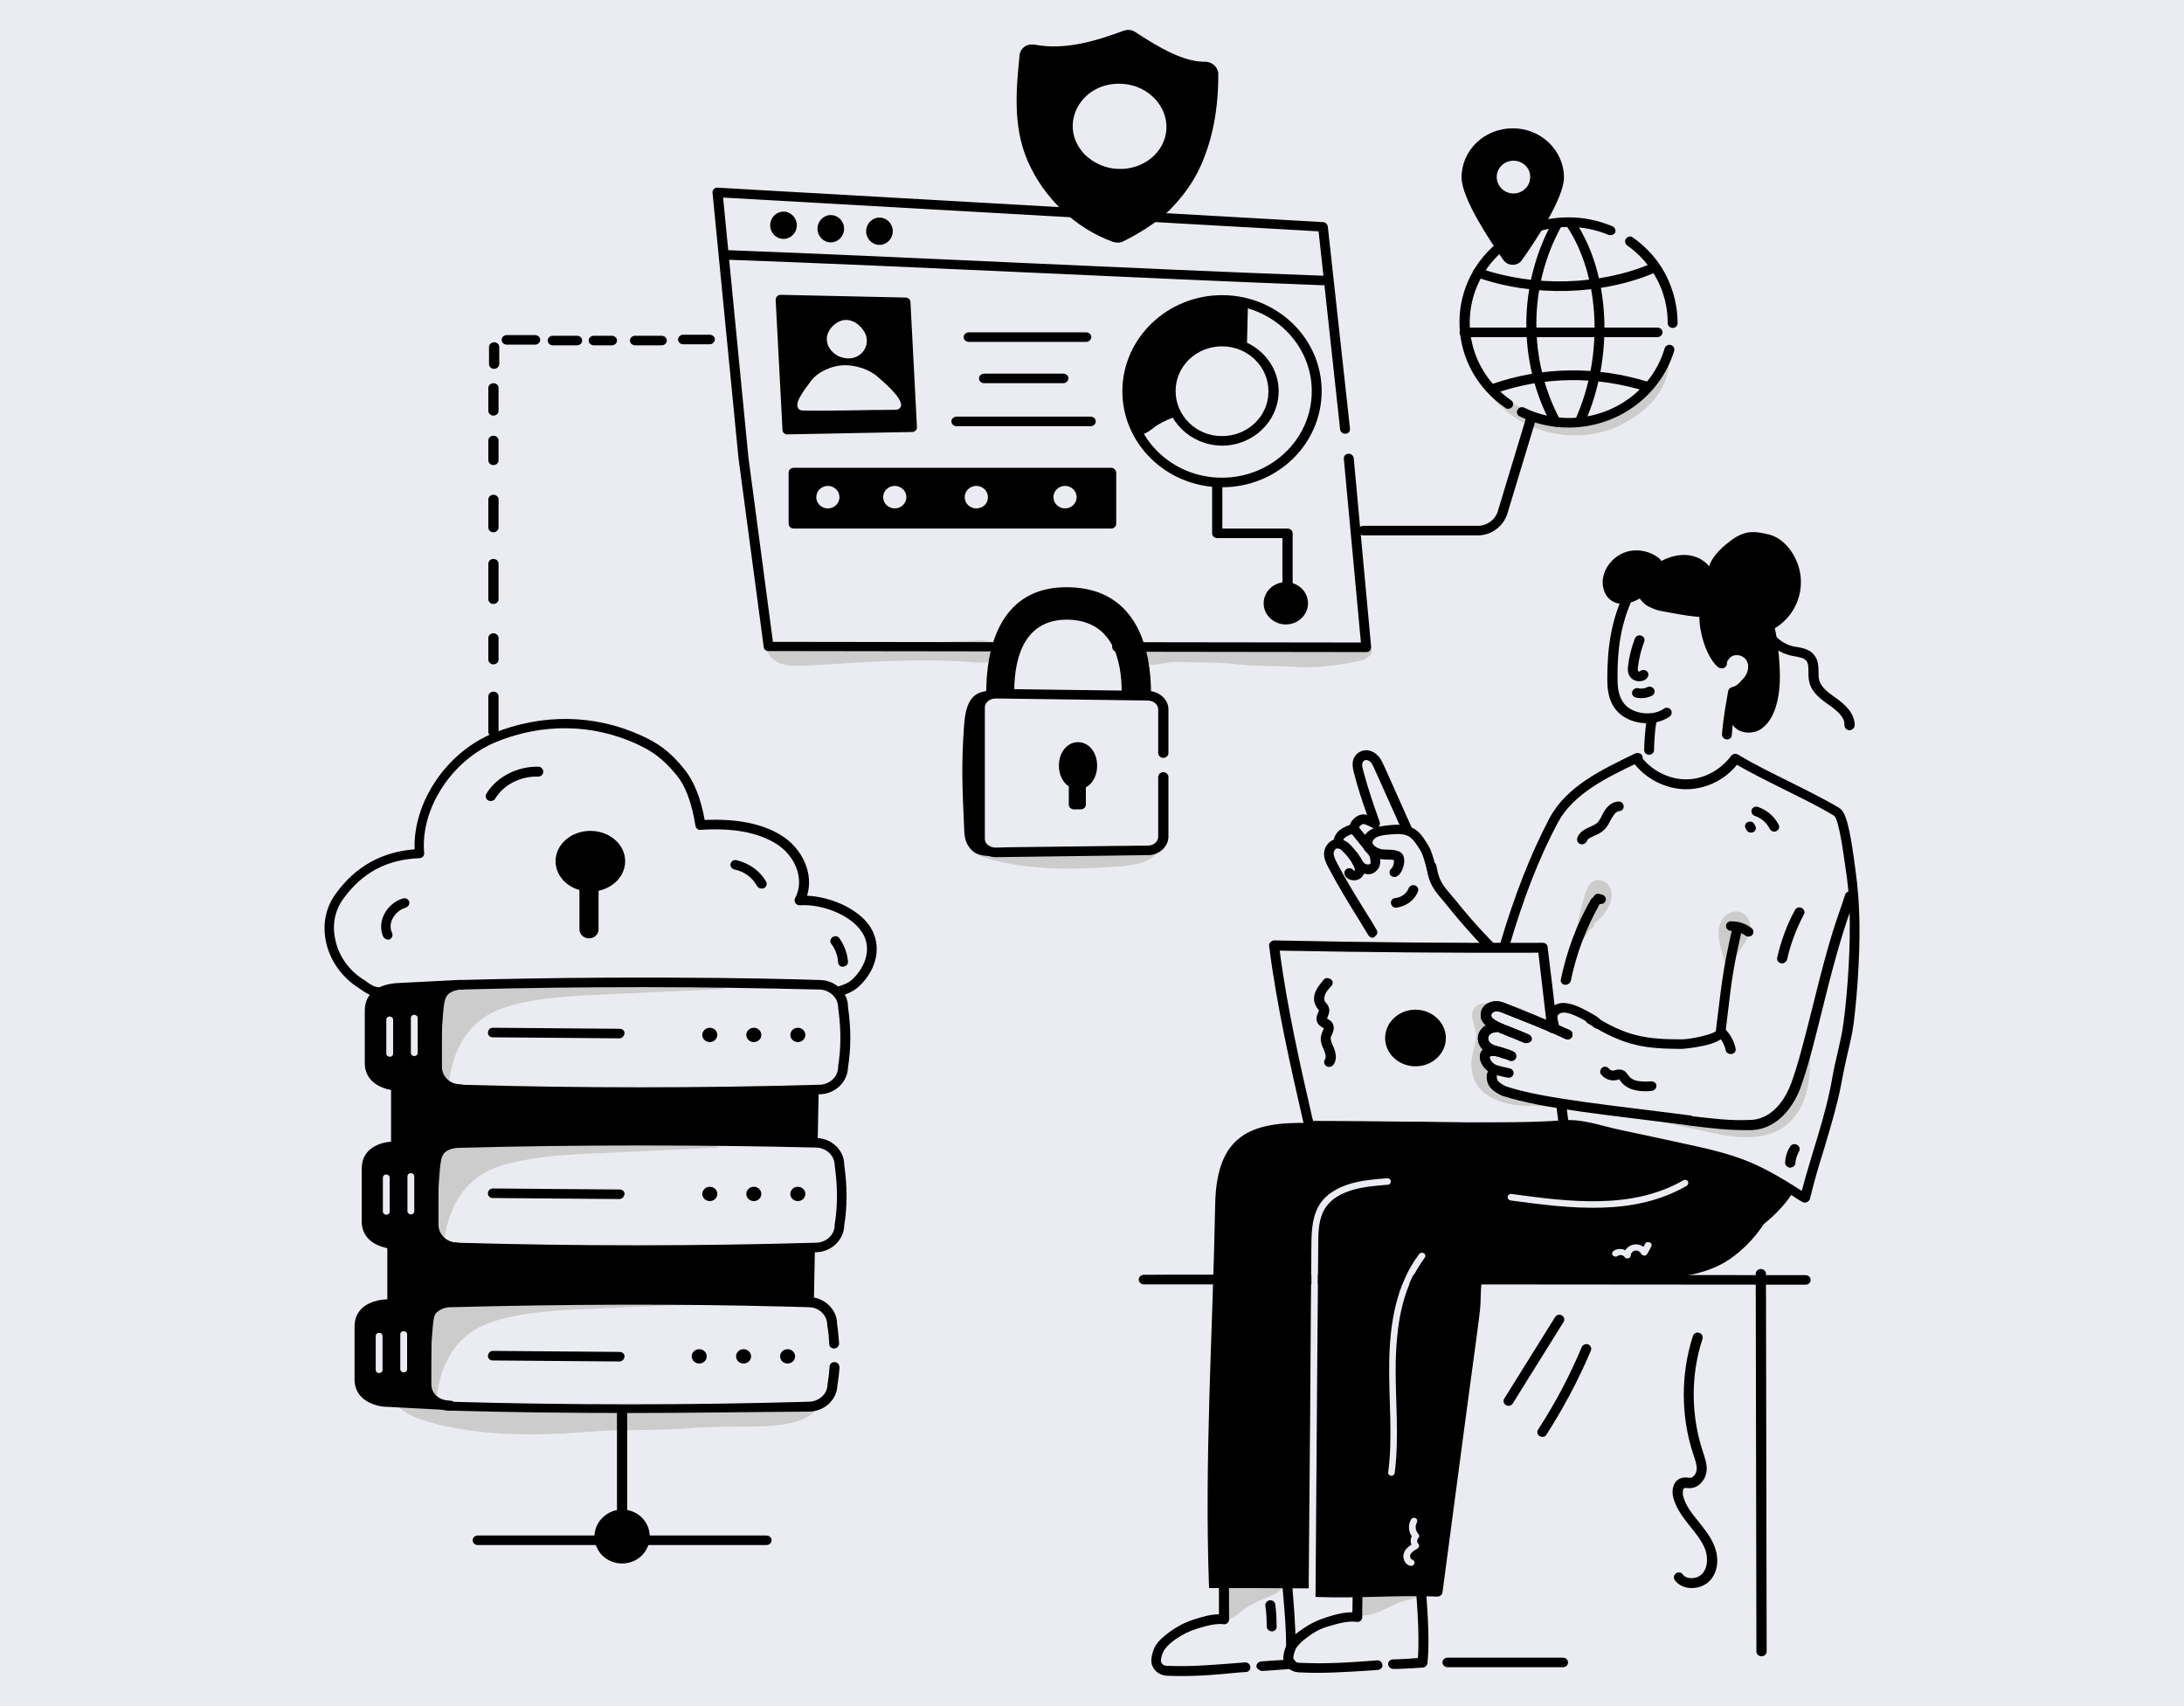 <?xml version="1.0" encoding="utf-8"?>
<!-- Generator: Adobe Illustrator 26.5.0, SVG Export Plug-In . SVG Version: 6.00 Build 0)  -->
<svg version="1.1" xmlns="http://www.w3.org/2000/svg" xmlns:xlink="http://www.w3.org/1999/xlink" x="0px" y="0px"
	 viewBox="0 0 640 500" style="enable-background:new 0 0 640 500;" xml:space="preserve">
<style type="text/css">
	.st0{fill:#EBECF1;}
	.st1{fill:#CCCCCC;}
</style>
<g id="Background">
	<rect class="st0" width="640" height="500"/>
</g>
<g id="Layer_1">
	<g id="Data_Protection">
		<g>
			<path class="st1" d="M363.9,194.8c4.1,0.5,10.4,0.3,14.6,0.6c6.7,0.5,13.5-0.3,20.1-1.8c1.9-0.4,4.2-2,3.2-3.6
				c-0.5-0.8-1.7-0.9-2.6-1c-22.9-0.9-46.1,2.6-68.7-0.9c1.9,1.5,3.1,5,5,6.2c2.1,1.3,6.5-0.4,8.9-0.3
				C352.2,194.2,356.7,194,363.9,194.8z"/>
			<path class="st1" d="M235.8,195.1c16.5-0.9,33.1-2.4,49.6-1c1.6,0.1,3.2,0.3,4.7-0.3s2.8-2,2.4-3.5c-0.5-2.3-3.6-2.7-6-2.6
				c-16.5,0.7-33.1,1.3-49.6,2c-4.8,0.2-10.1,0.1-13.7-3.4C224.8,193.5,227.5,195.5,235.8,195.1z"/>
			<path class="st1" d="M288.8,251.4c-1.6-0.5-3.3-1.1-4.4-2.4c-1.1-1.3-1.4-3.3-0.1-4.5c3.3,1.9,6.7,3.9,10.5,4.8
				c2.4,0.5,4.9,0.6,7.3,0.6c10.4,0.1,20.7,0,31.1-0.4c3.9-0.1,7.5-0.9,8.8-4.8c-2.6,8.4-8.5,8.9-16.8,9.4
				C313,254.9,300.5,255,288.8,251.4z"/>
			<path d="M330.3,202.9c0-10.7-3.5-22.4-17.1-22.7c-14-0.3-17.3,12-17.3,22.7l-5.4,0.4c0-14,4.3-30.2,22.7-29.8
				c17.9,0.3,22.6,15.7,22.6,29.7"/>
			<path d="M290.5,204.7c-0.4,0-0.7-0.1-1-0.4c-0.3-0.3-0.5-0.6-0.5-1c0-17.2,6.3-31.6,24.2-31.2c20.9,0.4,24.1,19.7,24.1,31.1
				c0,0.8-0.7,1.4-1.5,1.4s-1.5-0.6-1.5-1.4c0-10.4-2.8-28-21.2-28.3c-15.6-0.3-20.8,11.9-21.2,26.9l2.5-0.2
				c0.3-12.8,5.5-23,18.7-22.8c12,0.2,18.6,8.8,18.6,24.1c0,0.8-0.7,1.4-1.5,1.4s-1.5-0.6-1.5-1.4c0-9.6-2.7-21-15.7-21.3
				c-12-0.2-15.8,9.7-15.8,21.3c0,0.7-0.6,1.4-1.4,1.4L290.5,204.7C290.5,204.7,290.5,204.7,290.5,204.7z"/>
			<path d="M291.8,251.2c-1.6,0-3.1-0.6-4.3-1.6c-1.1-1-1.7-2.4-1.7-3.8v-38.5c0-2.3,1.6-4.3,3.9-5.1c0.8-0.3,1.6-0.4,2.5-0.3
				l44.5,0.6c3.2,0.2,5.7,2.6,5.7,5.4v12.8c0,0.8-0.7,1.4-1.5,1.4s-1.5-0.6-1.5-1.4v-12.8c0-1.4-1.3-2.5-2.9-2.6l-44.5-0.6
				c-0.5,0-1,0-1.4,0.2c-1.2,0.4-2,1.4-2,2.4v38.5c0,0.7,0.3,1.3,0.8,1.8c0.7,0.6,1.6,0.9,2.5,0.8l3.8-0.1l40.9-0.5
				c1.6-0.1,2.8-1.2,2.8-2.6v-17.5c0-0.8,0.7-1.4,1.5-1.4s1.5,0.6,1.5,1.4v17.5c0,2.8-2.5,5.2-5.6,5.4l-44.7,0.6
				C292.1,251.2,292,251.2,291.8,251.2z"/>
			<ellipse cx="315.9" cy="224.5" rx="4.1" ry="5.5"/>
			<path d="M315.9,231.3c-3.1,0-5.6-3-5.6-6.9c0-3.9,2.4-6.9,5.6-6.9s5.6,3,5.6,6.9C321.5,228.3,319.1,231.3,315.9,231.3z
				 M315.9,220.4c-1.4,0-2.6,1.9-2.6,4.1c0,2.2,1.2,4.1,2.6,4.1c1.4,0,2.6-1.9,2.6-4.1C318.6,222.3,317.4,220.4,315.9,220.4z"/>
			<rect x="314.7" y="228.1" width="2" height="7.8"/>
			<path d="M316.7,237.2h-2c-0.8,0-1.5-0.6-1.5-1.4v-7.8c0-0.8,0.7-1.4,1.5-1.4h2c0.8,0,1.5,0.6,1.5,1.4v7.8
				C318.2,236.6,317.5,237.2,316.7,237.2z"/>
			<path d="M284.4,205.2c-1.4,2.2-1.7,5-1.9,7.6c-0.8,11-0.5,18.2,0,29.2c0.1,2.5,0.1,4.6,1.7,6.5c1.3,1.6,2.6,2.1,4.7,2.3
				c2.3,0.2,5.6-0.1,7.3-1.2c-2.7,0.3-6.7-0.1-8.3-2.5c-1.1-1.6-1-3.8-0.8-5.8c0.8-10.1,0.4-16.4,0-26.6c-0.1-2.8-0.3-5.7,0.8-8.2
				c1-2.4,3.6-4.5,6.3-3.9C289.6,202.4,286.5,202.1,284.4,205.2z"/>
			<path class="st1" d="M436.7,293.9c-1.7,0-3.7,0.2-4.7,1.6c-1.6,2.2,0.4,5.1,0.6,7.8c0.1,1.8-0.6,3.5-1,5.2
				c-0.7,3-0.6,6.2,0.9,8.9c2.2,3.9,6.9,5.8,11.4,6.4c4.5,0.6,9.2,0.1,13.7,0.6c-5.1-0.2-10.2-1-15.1-2.4c-2-0.6-4.2-1.3-5.5-2.9
				c-1.3-1.6-1.5-4.3,0.2-5.5c-1.6,0.3-2.8-1.6-2.8-3.2c0-1.6,0.7-3.2,0.4-4.8c-0.2-1-0.8-2.1-0.2-2.9c0.6-0.9,2.1-0.9,2.5-1.9
				c0.4-1.1-0.9-2-1.1-3.1c-0.2-0.9,0.5-1.8,1.4-2.2c0.9-0.4,1.9-0.4,2.9-0.3c3.4,0.3,6.4,1.6,9.2,3.3
				C448.5,295,439.7,294,436.7,293.9z"/>
			<path class="st1" d="M469.8,268.2c0.9-1.3,1.8-2.6,2.2-4.1c0.4-1.5,0.4-3.2-0.5-4.5c-0.9-1.3-2.7-2.1-4.2-1.5
				c-2.8,1.1-3.2,4.8-7.4,23.1c3.6-5.3,3.1-4.4,6.7-9.7c-1.4,2.7,2.2-1.9-0.2,0"/>
			<path class="st1" d="M507.5,283.2c0.8-3.9,4.7-6.6,5.3-10.6c0.3-1.9-0.4-4.2-2.3-5.1c-2.8-1.4-7.7,1-6.8,7.6
				c0.5,4,2.8,7.5,2,14.7c1.6-2.6,2.5-5.6,2.8-8.6"/>
			<path class="st1" d="M530.3,305.5c0.2,4.6,0.3,9.2-0.7,13.7c-1,4.5-3.4,8.9-7.4,11.4c-6.4,4.1-14.8,2.7-22.3,1
				c-9.9-2.2-19.9-4.3-29.8-6.5c11.8,2.5,23.7,4.9,35.8,5.7c9.8,0.6,13.3-1.5,17.2-8.7c3.9-7.2,6.7-14.9,8.3-22.9"/>
			<path class="st1" d="M362.8,473c-0.9,0.8-2.2,1.8-3.4,1.3c-1-0.5-1.1-1.8-1.1-2.9c0.1-3.1,0.1-6.2,0.2-9.2c6,1.6,11.4-0.4,17.2-1
				c1.4,3.2,0,5.1-2.9,6.3C369.2,469,365.9,470.3,362.8,473z"/>
			<path class="st1" d="M398.2,473.4c0.6-2.9,0.7-5.9,0.4-8.8c5.9,2,12.5,2.2,18.6,0.5c0.2-0.1-0.2,2.1-0.4,2.4
				c-0.6,0.8-1,0.3-1.8,0.7c-1.8,0.7-3.8,0.9-5.6,1.7C405.8,471.4,402.3,473.9,398.2,473.4z"/>
			<path d="M384.3,373.6c0,0.9,0,1.9,0,2.8c-0.1,0-48.2,0-49.1,0c-0.8,0-1.5-0.6-1.5-1.4c0-0.8,0.7-1.4,1.5-1.4c0,0,0,0,0,0
				C335.8,373.5,378.9,373.6,384.3,373.6z"/>
			<path d="M386.2,373.6l25.9,0c-0.4,0.9-0.8,1.8-1.2,2.8l-24.7,0C386.2,375.5,386.2,374.5,386.2,373.6z"/>
			<path d="M530.6,375.1c0,0.8-0.7,1.4-1.5,1.4c-1.6,0,15.9,0-116.2-0.1c0.4-1,0.8-1.9,1.3-2.8c1.6,0-15.7,0,114.9,0.1
				C530,373.7,530.6,374.4,530.6,375.1z"/>
			<path d="M495.4,329.9c-0.8-0.1-1.4-0.8-1.3-1.6c0.1-0.8,0.8-1.3,1.6-1.2c6.2,0.7,11.2,1.4,17.5,1.1c7.3-0.4,10.7-8.1,11.6-10.5
				c2.2-5.9,4.1-13.7,6.2-22c5.9-23.9,6.9-24.8,9.7-33.5c0.2-0.7,1.1-1.2,1.8-0.9c0.8,0.2,1.2,1,1,1.8c-0.1,0.4-0.7,1.9-1.1,3.3
				c-6.8,19.2-10,39.3-14.8,52.4c-1,2.8-5.1,11.9-14.2,12.4C506.8,331.3,501.8,330.7,495.4,329.9z"/>
			<path d="M492.7,307.4L492.7,307.4c-10-0.1-16.2-0.5-27.4-7.5c-0.7-0.4-0.9-1.3-0.4-1.9c0.4-0.7,1.3-0.8,2-0.4
				c9.6,6,15.1,7,25.9,7c2.5,0,9-1.4,10-2.4c1.7-13.4,1.8-16.8,4.8-30c0.2-0.8,1-1.2,1.7-1.1c0.8,0.2,1.3,0.9,1.1,1.7
				c-2.5,10.7-3,14.9-4,23.4c-0.2,1.9-0.5,4-0.8,6.5C505.2,306.6,492.8,307.4,492.7,307.4z"/>
			<path d="M441,278.4c-0.1,0-0.3,0-0.4-0.1c-0.8-0.2-1.2-1-1-1.7c4.2-14.2,8.9-26.2,14.4-36.7c5-9.5,15.5-14.4,25.2-19.1
				c0.7-0.3,1.6-0.1,2,0.6c0.4,0.7,0.1,1.5-0.7,1.9l-0.7,0.3c-8.8,4.2-18.8,9-23.3,17.5c-5.5,10.3-10.1,22.2-14.2,36.2
				C442.2,278,441.6,278.4,441,278.4z"/>
			<path d="M458.3,331.8c-12.8,0-25-0.2-37.8-0.3c-12.3-0.2-25.1-0.3-36.9-0.3c-0.7,0-1.3-0.5-1.4-1.1l-0.4-1.8
				c-3.4-14.9-7.7-33.5-9.9-51.1c-0.1-0.4,0.1-0.8,0.4-1.1c0.3-0.3,0.7-0.5,1.1-0.5c27.8,0.6,53.6,0.8,78.7,0.7c0,0,0,0,0,0
				c0.7,0,1.4,0.5,1.4,1.2c0.9,7.2,1.9,15.5,2.8,23.6c0.1,0.8-0.5,1.5-1.3,1.6c-0.8,0.1-1.5-0.5-1.6-1.2c-0.9-7.6-1.8-15.4-2.6-22.3
				c-24.2,0.1-49-0.1-75.8-0.6c2.2,17,6.3,34.8,9.6,49.2l0.2,0.7c11.5,0,23.8,0.2,35.8,0.3c12.4,0.2,23.6,0.3,36.1,0.3
				c-0.2-1.4-0.4-3.3-0.6-4.8c-0.1-0.8,0.5-1.5,1.3-1.6c0.8-0.1,1.5,0.5,1.6,1.2c0,0.2,0.7,5.6,0.8,6.4c0.1,0.4-0.1,0.8-0.3,1.1
				C458.9,331.8,458.2,331.8,458.3,331.8z"/>
			<path d="M506.1,216.7c0,0-0.1,0-0.1,0c-0.8-0.1-1.4-0.7-1.4-1.5c0.3-3.5,0.6-5.3,1-7.9c0.2-1.2,0.5-2.7,0.8-4.7
				c0.1-0.6,0.5-1,1.1-1.2c1.5-0.3,2.3-1.4,3.4-2.6c1.3-1.4,1.7-3.3,1.2-4.8c-0.9-2.6-4.8-4.2-6.2-1.8c-0.2,0.3-0.4,0.9,0,1.6
				c0.4,0.7,0.1,1.5-0.6,1.9c-0.7,0.4-1.6,0.1-2-0.6c-0.8-1.3-0.7-2.9,0-4.3c2.6-4.6,9.7-2.7,11.5,2.2c0.9,2.5,0.2,5.4-1.7,7.6
				l-0.2,0.2c-1,1.2-2.1,2.3-3.8,3c-0.9,5.6-1.3,6.6-1.6,11.5C507.5,216.2,506.8,216.7,506.1,216.7z"/>
			<path d="M473.6,208.1c-2.3-2.8-2.6-6.2-2.6-9.2c0-9.6,1.3-16.8,4.4-23.9c0.3-0.7,1.2-1.1,1.9-0.8c0.7,0.3,1.1,1.1,0.8,1.8
				c-2.9,6.8-4.2,13.6-4.1,22.8c0,2.7,0.3,5.4,2,7.5c2.5,3,8.3,3.7,11.6,1.4c0.6-0.5,1.6-0.3,2,0.3c0.5,0.6,0.3,1.5-0.3,2
				C484.6,213.2,477.2,212.4,473.6,208.1z"/>
			<path d="M504.3,194.3c-3.1-2.9-5.3-10.6-4.6-14.8c-4-0.1-7.7-0.9-11.6-1.6c-1.6-0.3-1.6-0.1-4.3-1.4c-1-0.5-2.5-2.2-2.5-3.2
				c-2,1.5-5.3,3.1-7.8,1.8c-1.8-1-2.5-3.2-2.2-5.2c0.4-3.4,3.3-6.3,6.7-7c2.5-0.5,5.2,0.2,7.2,1.7c0.5,0.4,0.8,0.9,1.3,1.2
				c0.4,0.3,0.2,0.3,0.7,0.1c0.4-0.1,0.7-0.4,1.1-0.6c1.4-0.7,2.8-1.1,4.4-1.3c2.1-0.2,4.3,0.3,6,1.5c1.5,1.1,2.6,2.9,4.4,3.4
				c0.6,0.2,1.3,0.2,1.9,0.3c0.7,0.1,1,0.5,1.6,0.8c1.3,0.7,6.8,2.1,10,8c2.4,4.4,3.2,9.6,3.6,14.6c0.4,4.8,0.6,9.8-0.9,14.5
				c-0.6,2-1.6,3.9-3.3,5.2s-4.2,1.6-5.9,0.4c-2-1.4-2.2-4.3-1.3-6.5c0.9-2.2,2.6-4.1,3.8-6.1c1.2-2.1,2-4.7,0.9-6.8
				c-0.8-1.6-2.8-2.6-4.6-2.5C506.3,190.8,505.4,192.5,504.3,194.3z"/>
			<path d="M512.4,214.7c-1.2,0-2.4-0.3-3.4-1c-2.7-1.9-2.8-5.6-1.8-8.2c0.6-1.6,1.6-2.9,2.5-4.2c0.5-0.7,1-1.4,1.4-2.1
				c0.6-1,1.9-3.5,0.8-5.5c-0.6-1.1-1.9-1.8-3.2-1.7c-1.5,0.1-2.1,1-3.1,2.8l-0.1,0.2c-0.2,0.4-0.6,0.6-1.1,0.7
				c-0.5,0.1-0.9-0.1-1.2-0.4c-3.4-3.2-5.3-10.5-5.2-14.5c-4.1-0.3-8.8-1.3-11-1.7c-1.1-0.2-1.7-0.3-4-1.4c-0.8-0.4-1.8-1.3-2.5-2.3
				c-2.4,1.4-5.4,2.2-7.8,0.9c-2.5-1.3-3.3-4.3-3-6.6c0.5-3.9,3.8-7.4,7.8-8.2c2.8-0.6,6,0.1,8.4,1.9c0.3,0.2,0.6,0.5,0.8,0.8
				c0.1,0.1,0.1,0.1,0.2,0.2c1.2-0.7,3.3-1.5,5.4-1.7c2.6-0.3,5.2,0.4,7,1.8c0.6,0.4,1.1,0.9,1.5,1.4c1.4,1.4,1.8,1.7,3.2,1.8
				c1.2,0.1,1.6,0.2,2.6,0.8c0.4,0.3,0.5,0.3,1.1,0.5c10.3,3.8,12.7,12.8,13.6,23.4c0.4,4.9,0.6,10.1-1,15c-0.9,2.7-2.1,4.6-3.8,5.9
				C515.5,214.2,513.9,214.7,512.4,214.7z M514.6,192.4c1.6,3.1,0.1,6.4-0.9,8.2c-0.5,0.8-1,1.6-1.5,2.3c-0.9,1.2-1.7,2.4-2.2,3.6
				c-0.7,1.6-0.6,3.9,0.8,4.9c1.2,0.9,3.1,0.4,4.2-0.4c1.2-0.9,2.1-2.3,2.8-4.5c1.4-4.4,1.3-9.3,0.9-13.9c-0.4-4.8-1.1-9.8-3.4-14
				c-1.9-3.4-4.4-5.2-7.7-6.7c-0.2-0.1-0.4-0.2-0.6-0.2c-0.3-0.1-0.7-0.3-1.1-0.5c-0.5-0.3-0.9-0.6-1.2-0.6c-0.2,0-0.5-0.1-0.7-0.1
				c-2.4-0.2-3.3-1-5-2.7c-0.4-0.4-0.8-0.8-1.3-1.2c-1.3-1-3.1-1.4-4.9-1.2c-1.5,0.1-3.3,0.8-4.1,1.3c-0.9,0.5-1.1,0.5-1.2,0.6
				c-0.2,0.1-1,0.3-1.7-0.3c0,0,0,0-0.1-0.1c-0.4-0.3-0.6-0.5-0.9-0.8c-1.4-1.4-4-2.3-6.4-1.8c-2.9,0.6-5.2,3.1-5.6,5.8
				c-0.2,1.4,0.2,3.1,1.5,3.8c1.6,0.8,4.3-0.3,6.1-1.7c0.4-0.3,1.1-0.4,1.6-0.2c0.5,0.2,0.8,0.8,0.8,1.3c0,0.4,1,1.6,1.7,1.9
				c2.5,1.2,2.4,1,3.9,1.2c0.7,0.1,1.3,0.2,2,0.4c3.2,0.6,6.2,1.1,9.4,1.2c0.4,0,0.8,0.2,1.1,0.5c0.8,0.9-0.2,1.4,0.4,4.8
				c0.4,2.8,1.5,6.2,3,8.4c0.9-1.3,2.2-2.4,4.4-2.6C511,189,513.5,190.3,514.6,192.4z"/>
			<path d="M477.9,198.6c-1.1-1.2-0.9-2.7-0.8-3.5c0.3-2.7,1-5.4,2-8c0.3-0.7,1.1-1.1,1.9-0.8c0.8,0.3,1.1,1.1,0.8,1.8
				c-0.9,2.4-1.5,4.8-1.8,7.3c-0.1,0.6-0.1,1.1,0.1,1.3c0.1,0.1,0.2,0.1,0.4,0.1c0.5-0.5,1.2-0.6,1.8-0.3c1.5,0.8,0.6,2.9-1.4,3.1
				C479.8,199.8,478.6,199.4,477.9,198.6z"/>
			<path d="M479.3,204.4c-0.8-0.2-1.2-1-1-1.7c0.2-0.7,1-1.2,1.8-1c0.9,0.2,1.8,0.1,2.6-0.3c0.7-0.4,1.6-0.1,2,0.6
				c0.4,0.7,0.1,1.5-0.6,1.9C482.6,204.6,480.9,204.8,479.3,204.4z"/>
			<path d="M483.2,221.2c-0.8,0-1.4-0.7-1.4-1.4c0-1,0.3-7.1,0.8-8.9c0.2-0.7,1.1-1.2,1.8-0.9c0.8,0.2,1.2,1,1,1.8
				c-0.4,1.2-0.7,6.3-0.7,8.1C484.7,220.6,484,221.2,483.2,221.2z"/>
			<path d="M494.1,231.3c-6,0-12-3.1-15.6-8c-0.5-0.6-0.3-1.5,0.3-2c0.7-0.4,1.6-0.3,2,0.3c3.1,4.2,8.2,6.8,13.3,6.8
				c5.1,0,10.1-2.7,13.2-6.9c0.5-0.6,1.4-0.8,2-0.3c0.7,0.4,0.8,1.3,0.4,2C506.2,228.2,500.2,231.3,494.1,231.3
				C494.2,231.3,494.1,231.3,494.1,231.3z"/>
			<path d="M447.2,305.7c-0.2,0-0.4,0-0.6-0.1c-7.1-3.2-12.8-4.2-12.7-8.2c0.1-3.3,3.7-4.8,6.9-3.5c5.5,2.2,13.1,5.2,19.2,8
				c0.7,0.3,1,1.2,0.7,1.9c-0.3,0.7-1.2,1-1.9,0.7c-5.9-2.8-13.5-5.7-19-7.9c-0.8-0.3-1.7-0.3-2.3,0.1c-0.3,0.2-0.5,0.5-0.5,0.9
				c0,1.2,2.8,2.3,6.2,3.6c1.4,0.6,3.1,1.2,4.8,2c0.7,0.3,1.1,1.2,0.7,1.9C448.3,305.4,447.8,305.7,447.2,305.7z"/>
			<path d="M494.9,329.8c-22.3-2.9-43.4-4.9-54.5-8.6c-1.2-0.4-3.2-1.6-4-2.9c-0.6-0.9-1.1-2.8-0.4-4.3c0.4-0.9,1.3-1.6,2.4-1.7
				c0.2,0,0.4,0,0.6,0c1.1,0.3,2.2,0.5,3.4,0.8c0.8,0.2,1.3,0.9,1.1,1.7c-0.2,0.8-1,1.2-1.8,1c-1-0.2-2-0.4-3-0.7c0,0,0,0,0,0
				c-0.2,0.4,0,1.4,0.2,1.6c0.3,0.5,1.7,1.4,2.5,1.7c10.7,3.6,31.7,5.6,53.9,8.5c0.8,0.1,1.4,0.8,1.2,1.6
				C496.4,329.4,495.7,329.9,494.9,329.8z"/>
			<path d="M438.6,315.1c-0.1,0-0.3,0-0.4-0.1c-2.7-0.8-4.2-3-4.5-4.7c-0.2-1.3,0.3-2.4,1.2-3c1.5-1,3.4-1,5.6-0.2
				c0.4,0.1,0.6,0.2,0.9,0.3c0.5,0.1,1.1,0.3,2.1,0.8c0.7,0.3,1,1.2,0.7,1.9c-0.3,0.7-1.2,1-1.9,0.7c-0.8-0.4-1.2-0.5-1.7-0.6
				c-0.3-0.1-0.7-0.2-1.2-0.4c-0.9-0.3-2.1-0.6-2.9-0.1l0,0c0,0,0,0.3,0.2,0.8c0.3,0.7,1.1,1.5,2.2,1.8c0.8,0.2,1.2,1,1,1.8
				C439.8,314.7,439.2,315.1,438.6,315.1z"/>
			<path d="M437.9,309.3c-0.1,0-0.3,0-0.4-0.1c-3.3-0.9-4.6-3.3-4.4-5.3c0.2-1.9,1.8-3.9,4.9-4.2c0.8-0.1,1.5,0.5,1.6,1.3
				c0.1,0.8-0.5,1.5-1.3,1.5c-1.3,0.1-2.2,0.8-2.2,1.7c-0.1,0.8,0.5,1.8,2.3,2.3c0.8,0.2,1.2,1,1,1.7
				C439.1,308.9,438.5,309.3,437.9,309.3z"/>
			<path d="M447.2,305.7c-0.2,0-0.4,0-0.6-0.1c-7.1-3.2-12.8-4.2-12.7-8.2c0.1-3.3,3.7-4.8,6.9-3.5c5.5,2.2,13.1,5.2,19.2,8
				c0.7,0.3,1,1.2,0.7,1.9c-0.3,0.7-1.2,1-1.9,0.7c-5.9-2.8-13.5-5.7-19-7.9c-0.8-0.3-1.7-0.3-2.3,0.1c-0.3,0.2-0.5,0.5-0.5,0.9
				c0,1.2,2.8,2.3,6.2,3.6c1.4,0.6,3.1,1.2,4.8,2c0.7,0.3,1.1,1.2,0.7,1.9C448.3,305.4,447.8,305.7,447.2,305.7z"/>
			<path d="M453.8,301c-0.1-0.2-0.1-0.4-0.2-0.6c-0.2-0.8-0.5-1.7-0.3-2.9c0.2-1.6,1.6-2.9,3.5-3.4c2.3-0.6,5.3,0.4,9.9,3.1
				c0.9,0.5,1.8,1,2.5,1.9c0.5,0.6,0.4,1.5-0.3,2c-0.6,0.5-1.6,0.4-2-0.3c-0.3-0.4-0.9-0.7-1.4-1.1l-0.2-0.1
				c-3.7-2.2-6.2-3.1-7.6-2.8c-0.6,0.1-1.2,0.5-1.3,1c-0.1,0.8,0.2,1.4,0.4,2.5c0.2,0.8-0.3,1.5-1.1,1.7
				C454.8,302.2,454,301.7,453.8,301z"/>
			<path d="M438.6,315.1c-0.1,0-0.3,0-0.4-0.1c-2.7-0.8-4.2-3-4.5-4.7c-0.2-1.3,0.3-2.4,1.2-3c1.5-1,3.4-1,5.6-0.2
				c0.4,0.1,0.6,0.2,0.9,0.3c0.5,0.1,1.1,0.3,2.1,0.8c0.7,0.3,1,1.2,0.7,1.9c-0.3,0.7-1.2,1-1.9,0.7c-0.8-0.4-1.2-0.5-1.7-0.6
				c-0.3-0.1-0.7-0.2-1.2-0.4c-0.9-0.3-2.1-0.6-2.9-0.1l0,0c0,0,0,0.3,0.2,0.8c0.3,0.7,1.1,1.5,2.2,1.8c0.8,0.2,1.2,1,1,1.8
				C439.8,314.7,439.2,315.1,438.6,315.1z"/>
			<path d="M437.9,309.3c-0.1,0-0.3,0-0.4-0.1c-3.3-0.9-4.6-3.3-4.4-5.3c0.2-1.9,1.8-3.9,4.9-4.2c0.8-0.1,1.5,0.5,1.6,1.3
				c0.1,0.8-0.5,1.5-1.3,1.5c-1.3,0.1-2.2,0.8-2.2,1.7c-0.1,0.8,0.5,1.8,2.3,2.3c0.8,0.2,1.2,1,1,1.7
				C439.1,308.9,438.5,309.3,437.9,309.3z"/>
			<path d="M458.8,288.6c-0.1,0-0.2,0-0.3,0c-0.8-0.1-1.3-0.9-1.1-1.6c1.7-8.2,4.6-16.1,8.8-23.4c0.4-0.7,1.3-0.9,2-0.6
				c0.7,0.4,1,1.2,0.6,1.9c-4,7.1-6.9,14.7-8.5,22.6C460.1,288.1,459.5,288.6,458.8,288.6z"/>
			<path d="M419,258c-0.3-1.1-0.7-2.4-1-3.6c-0.5-2-1.1-4.2-1.9-5.4c-0.6-0.9-1.2-1.9-1.9-2.7c-0.5-0.5-0.9-1-1.4-1.2
				c-1.6-0.9-3.7-0.7-6-0.5c-1.2,0.1-2.4,0.3-3.3,0.7c-0.8,0.4-1.3,1-1.3,1.6c0,0.9,1.4,1.7,2.7,2c1.1,0.2,3.6-0.1,5.2,0.7
				c0.8,0.4,1.4,1.2,1.4,2.7c0,1.4-0.7,3.7-2.1,4.5c-0.7,0.4-1.6,0.2-2-0.4c-0.4-0.6-0.2-1.5,0.4-1.9c0.4-0.4,0.8-1.8,0.7-2.4
				c-0.5-0.2-1.5-0.2-2.2-0.2c-0.8,0-1.5-0.1-2.1-0.2c-2.5-0.5-5-2.2-5-4.7c0-1.6,1.1-3.2,3-4.1c1.4-0.7,3-0.8,4.3-1
				c2.1-0.2,5.2-0.6,7.7,0.9c0.8,0.4,1.5,1,2.2,1.8c0.8,1,1.5,2.1,2.1,3.1c1,1.6,1.6,3.9,2.2,6.2l0.1,0.4c0.3,1.1,0.5,2.1,0.8,3.1
				c0.2,0.7-0.2,1.5-1,1.7C420,259.2,419.2,258.7,419,258z"/>
			<path d="M402.3,274.8c-0.5,0-1-0.2-1.3-0.7c-0.9-1.5-1.9-3-2.8-4.6c-3-4.8-6-9.7-8.9-15.2c-0.6-1.2-1.4-2.7-1.3-4.3
				c0.1-1.8,1.5-3.9,3.7-4.1c1.4-0.1,2.9,0.5,4,1.7l0.3,0.3c0.6,0.7,1.3,1.5,1.9,2.2c0.6,0.9,1.1,1.6,1.5,2.5
				c0.9,1.6,0.7,3.3-0.3,4.4c-1.4,1.6-4.5,1.2-5.1-0.8c-0.2-0.7,0.2-1.5,1-1.7c0.7-0.2,1.4,0.1,1.7,0.7c0.1,0,0.2,0,0.2,0
				c0.2-0.2,0.1-0.7-0.1-1.2c-0.5-0.9-0.8-1.5-1.4-2.3c-0.5-0.7-1.3-1.6-2-2.3c-0.5-0.5-1-0.8-1.5-0.8c-0.6,0.1-1.1,0.8-1.1,1.4
				c0,0.9,0.5,2,1,2.9c2.8,5.4,5.9,10.3,8.8,15c1,1.5,1.9,3.1,2.8,4.6c0.4,0.7,0.2,1.5-0.5,1.9C402.8,274.7,402.6,274.8,402.3,274.8
				z"/>
			<path d="M400.9,256.2c-0.4,0-0.8-0.1-1.2-0.2c-1.4-0.4-2.7-1.5-3.3-2.8c-0.3-0.7,0-1.5,0.8-1.8c0.7-0.3,1.6,0,1.9,0.8
				c0.2,0.4,0.8,1,1.4,1.1c0.5,0.1,0.8,0,1-0.1c0.3-0.3,0.1-2.1-0.6-3c-0.5-0.6-0.3-1.5,0.3-2c0.6-0.5,1.6-0.3,2,0.3
				c0.8,1,1.5,3,1.2,4.7c-0.2,1.2-0.8,1.8-1.3,2.2C402.5,256,401.7,256.2,400.9,256.2z"/>
			<path d="M390.9,247.8c-0.7-1.6,0.7-3.6,1.3-4.2c0.5-0.5,1.9-1.4,3.3-1.8c0.6-1.6,2.1-2.9,3.6-3.1c0.5-0.1,1,0,1.5,0.1
				c-1.4-4-2.8-8.1-3.8-12.2c-0.3-1-0.5-2.1-0.4-3.2c0.5-3.5,4.5-4.7,7.1-2.2c1.5,1.3,1.3,1.6,10.2,21.4c0.3,0.7,0,1.5-0.8,1.8
				c-0.7,0.3-1.6,0-1.9-0.7l-8.2-18.3c-0.4-0.8-0.7-1.7-1.3-2.2c-0.5-0.4-1.1-0.6-1.6-0.4c-0.4,0.2-0.6,0.6-0.7,1
				c-0.1,0.6,0.1,1.3,0.3,2.1c1.3,5,3.1,10.2,4.8,15c0.4,1.2-0.9,2.3-2.1,1.7c-0.6-0.3-2.2-1.2-2.8-1.1c-0.6,0.1-1.4,1.1-1.4,1.6
				c0,0.4-0.2,0.9-0.6,1.1c-0.3,0.3-0.8,0.4-1.2,0.3c-0.5,0-1.8,0.7-2.1,1c-0.3,0.3-0.7,1-0.7,1.3c0.2,0.7-0.1,1.5-0.8,1.7
				C392.1,248.9,391.2,248.5,390.9,247.8z M393.6,246.9L393.6,246.9L393.6,246.9z M396.4,244.5C396.4,244.5,396.4,244.5,396.4,244.5
				C396.4,244.5,396.4,244.5,396.4,244.5z"/>
			<path d="M401,250.4c-0.6-0.7-4.6-5.6-5.2-6.4c-0.5-0.6-0.4-1.5,0.3-2c0.6-0.5,1.6-0.4,2,0.3c0.3,0.4,1.5,1.9,2.7,3.3
				c1.1,1.4,2.2,2.7,2.5,3.1c0.5,0.6,0.4,1.5-0.3,2C402.4,251.1,401.5,251,401,250.4z"/>
			<path d="M436.9,279.1c-0.4,0-0.8-0.1-1.1-0.4c-1.2-1.3-2.3-2.4-3.3-3.5c-4.6-5-7.7-8.9-9.4-11c-3-3.5-4.3-5.1-5-9.8
				c0-0.2,0-0.2-0.1-0.3c-0.1-0.8,0.4-1.5,1.2-1.6c0.8-0.1,1.5,0.4,1.7,1.2l0.1,0.3c0,0,0,0,0,0.1c0.7,4,1.7,5.2,4.4,8.4
				c0.4,0.5,0.8,0.9,1.2,1.4c2.8,3.5,5.5,6.6,8.2,9.5c1,1.1,2.1,2.2,3.3,3.4c0.6,0.6,0.5,1.5-0.1,2
				C437.6,278.9,437.2,279.1,436.9,279.1z"/>
			<path d="M407.6,264.7c-0.1-0.8,0.5-1.5,1.3-1.5c1.7-0.2,3.3-1.3,3.9-2.9c0.3-0.7,1.1-1.1,1.9-0.8c0.8,0.3,1.1,1.1,0.8,1.8
				c-1,2.6-3.6,4.4-6.4,4.7C408.4,266.1,407.7,265.5,407.6,264.7z"/>
			<path d="M378.4,484.1c-0.8,0-1.5-0.6-1.5-1.4c0-4.5-0.4-10-0.8-14.4c-0.2-2.4-0.4-4.8-0.5-5.8c0-0.8,0.6-1.4,1.4-1.5
				c0.8,0,1.5,0.6,1.5,1.3c0.1,1.7,0.7,8.5,0.8,10.4c0.2,3.6,0.4,6.8,0.4,10C379.8,483.5,379.2,484.1,378.4,484.1
				C378.4,484.1,378.4,484.1,378.4,484.1z"/>
			<path d="M368.2,488.4c-0.1-0.8,0.6-1.4,1.4-1.5c2.4-0.2,4.4-0.3,7.7-0.5c0.9-0.8,2.4-0.2,2.4,1c0,0.1,0,0.3,0,0.4
				c-0.1,0.7-0.6,1.2-1.3,1.3c-3.9,0.3-6.7,0.5-8.6,0.6C369.7,489.8,368.2,489.2,368.2,488.4z"/>
			<path d="M342,491.1c-1.4-0.1-2.6-0.6-3.5-1.6c-0.8-0.9-1.2-2-1.1-3.2c0.1-1.2,0.4-2.3,0.9-3.4c0.7-1.5,2.2-3,4.5-4.7
				c2.3-1.6,4.3-2.7,7.1-3.6c2.5-0.8,4.9-1.5,7.3-1.5c0-0.6,0-2,0-3.6c0-2.4,0-5.3,0-6.2c0-0.8,0.6-1.4,1.4-1.5
				c0.8-0.1,1.5,0.5,1.5,1.3c0.1,2,0,8.9,0.1,11.4c0,0.9-0.7,1.6-1.6,1.5c-2.4-0.3-5.1,0.5-7.8,1.3c-2.5,0.8-4.3,1.7-6.3,3.1
				c-2.5,1.8-4,3.3-4.3,6.1c-0.1,1,0.8,1.7,1.8,1.7c8,0.3,14.7-0.4,22.8-1c0.8-0.1,1.5,0.5,1.6,1.3c0.1,0.8-0.5,1.5-1.3,1.5
				l-2.6,0.2C355.4,490.9,349.3,491.4,342,491.1z"/>
			<path d="M408.3,489.1c-0.8,0-1.4-0.6-1.5-1.3c-0.1-0.8,0.5-1.4,1.4-1.5c0.3,0,0.6,0,0.9,0c1.2-0.1,3.3-0.1,6.4-0.4
				c0.6-8-0.6-19.4-0.8-24c0-0.8,0.6-1.4,1.4-1.5c0.8,0,1.5,0.6,1.5,1.4c0.2,5.2,1.6,17,0.7,25.6c-0.1,0.7-0.6,1.2-1.3,1.3
				c-2.4,0.2-4.8,0.3-7.3,0.4l-0.4,0c-0.3,0-0.5,0-0.8,0C408.4,489.1,408.3,489.1,408.3,489.1z M416.8,487.2L416.8,487.2
				L416.8,487.2z"/>
			<path d="M380.6,490.1c-2.7-0.1-4.8-2.3-4.5-4.8c0.2-1.8,0.8-2.9,0.9-3.2c0.8-1.8,3-3.6,4.7-4.7c2.3-1.6,4.4-2.6,7.2-3.5
				c2.5-0.8,4.9-1.4,7.4-1.4c0-1.6,0.2-8.3,0.1-9.8c0-0.8,0.6-1.4,1.4-1.5c0.8,0,1.5,0.6,1.5,1.3c0.1,1.9-0.2,9-0.1,11.4
				c0,0.9-0.8,1.6-1.7,1.4c-2.4-0.3-5.1,0.4-7.8,1.2c-2.5,0.7-4.3,1.6-6.3,3.1c-2.4,1.7-3.3,2.9-3.7,3.6c-0.1,0.3-0.5,1.1-0.7,2.4
				c-0.1,1,0.7,1.7,1.7,1.7c8,0.4,14.7-0.1,22.8-0.7c0.8-0.1,1.5,0.5,1.6,1.3c0.1,0.8-0.5,1.4-1.4,1.5l-2.7,0.2
				C394.1,490,387.8,490.5,380.6,490.1z"/>
			<ellipse cx="414.8" cy="304.2" rx="7.4" ry="6.9"/>
			<path d="M414.8,312.5C414.8,312.5,414.8,312.5,414.8,312.5c-4.9,0-8.9-3.7-8.9-8.3c0-4.6,4-8.3,8.9-8.3c0,0,0,0,0,0
				c4.9,0,8.9,3.8,8.9,8.3C423.7,308.8,419.7,312.5,414.8,312.5z M414.8,298.7c-3.2,0-6,2.4-6,5.5l0,0c0,3.1,2.7,5.5,6,5.5
				c0,0,0,0,0,0c3.3,0,6-2.5,6-5.5C420.8,301.1,418.1,298.7,414.8,298.7C414.8,298.7,414.8,298.7,414.8,298.7z M407.4,304.2
				L407.4,304.2L407.4,304.2z"/>
			<path d="M544.8,267.1c-0.3-7.1-0.8-9.9-1.5-15.3c-1.4-10-2.5-13.9-4.3-15c-4.5-2.7-9.8-5.3-14.8-7.8c-5-2.5-10.2-5-14.6-7.7
				c-0.7-0.4-1.6-0.2-2,0.4s-0.2,1.5,0.5,1.9c4.5,2.7,9.8,5.3,14.8,7.8c5,2.5,10.2,5,14.6,7.7c1.5,1.3,2.9,12.6,3.2,14.5
				c0.8,5.1,1.1,8.4,1.3,13.6c0.3,9.1-0.4,22.2-1.8,32.7c-0.7,5.2-2.3,10.5-3.2,15.6c-2,11.7-6,22-9,33.5
				c-13.6-8.7-18.8-10.5-35.2-14c-19.7-4.3-17.2-3.6-22.3-4.9c-3.9-1-8-2.1-12-1.8c-6.7,0.5-13.5,0.6-20.1,0.6
				c-3.5,0-7.2,0-10.8,0.1c-1.7,0-3.5,0-5.3,0c-12.9-0.5-24.7,0.4-38.8,0.1c-17.1-0.4-27,3.6-27.4,23.8
				c-0.7,37.3-3.2,74.5-1.8,112.5c9.7,0,19.5,0,29.2,0.1c0.1-17.8,0.3-32.6,0.4-47.4c0.1-19.1,0.4-53.9,0.4-54
				c0.1-8.2,1.6-13.9,10.8-17c3.7-1.2,7.6-1.5,11.4-1.8c0.6,0,1,0.3,1.1,0.9c0,0.5-0.4,1-0.9,1c-3.7,0.3-7.4,0.6-10.9,1.7
				c-8.4,2.8-9.5,7.9-9.5,15.2c-0.1,7.4-0.4,50.7-0.8,103.9c12.1,0.5,24.1-0.6,35.7-0.1c0.7,0,1.4-0.5,1.5-1.2
				c11.8-89.5,11-80.4,11.2-86.6c0-1.2,0.1-2.5,0.2-3.8c0-0.3,0-0.6,0.1-1c2.1-1.4,5.9-1.3,8-1.3c11.3,0.2,22.6,0.5,33.9,0.7
				c9.6,0.2,20.1,0.2,28.5-4.3c5-2.7,9.6-7.5,12.2-11.6c3.3-2.7,6.1-5.6,8.1-8.6c1.1,0.7,2.1,1.4,3.2,2c0.4,0.3,0.9,0.3,1.4,0.1
				c0.4-0.2,0.8-0.5,0.9-1c1.2-5,2.6-9.8,4.1-14.5c5.7-19,4.3-16.8,6.9-28c0.7-2.9,1.4-5.9,1.8-8.9
				C544.5,289.4,545.2,276.4,544.8,267.1z M442.9,349.9c16.8,2.3,35.3,4.7,50.4-4c0.5-0.3,1.1-0.1,1.3,0.3c0.3,0.4,0.1,1-0.3,1.3
				c-15.6,9-33.9,6.7-51.7,4.3c-0.5-0.1-0.9-0.6-0.8-1.1C441.9,350.2,442.4,349.8,442.9,349.9z M483.9,365.3l-1.2,2.2
				c-0.4,0.7-1.4,0.6-1.8-0.1c-0.3-0.6-1-1-1.7-0.9c-0.7,0.1-1.3,0.7-1.3,1.4c0,0.5-0.5,0.9-1,0.9c-0.3,0-0.6-0.1-0.8-0.4
				c-0.4-0.6-1.5-0.8-2.1-0.3c-0.4,0.3-1.1,0.2-1.4-0.2c-0.9-1.3,1.7-2.5,3.7-1.5c1.1-1.8,3.5-2.3,5.3-1l0.5-0.9
				c0.2-0.5,0.8-0.6,1.3-0.4C484,364.3,484.1,364.9,483.9,365.3z M415.4,453.8c-1,0.6-1.8,1.1-2.1,1.8c-0.2,0.5,0,1.3,0.4,1.4
				c0.5,0.1,0.9,0.6,0.8,1.1c-0.1,0.5-0.6,0.9-1.1,0.8c-1.8-0.3-2.6-2.4-1.9-4c0.4-1,1.3-1.7,2.1-2.2c-0.3-0.8-0.3-1.7,0.1-2.5
				c-1-1.4-1.1-3.4-0.2-4.9c0.3-0.5,0.9-0.6,1.3-0.4c0.5,0.2,0.6,0.8,0.4,1.3c-0.6,1-0.4,2.4,0.4,3.3c0.4,0.4,0.4,0.9,0,1.3
				c-0.4,0.4-0.4,1.2,0,1.6c0.2,0.2,0.3,0.5,0.2,0.8C415.8,453.4,415.6,453.7,415.4,453.8z M409,399c-0.2,10.9,1.1,21.8-0.3,32.7
				c-0.1,0.5-0.5,0.8-1,0.8h-0.1c-0.5-0.1-0.9-0.5-0.8-1c1.4-10.6,0.1-21.6,0.3-32.5c0.2-11.1,2-22.6,8.8-31.5
				c0.3-0.4,0.9-0.5,1.4-0.2c0.4,0.3,0.5,0.9,0.2,1.3c-1.2,1.6-2.2,3.3-3.2,5.1C410.3,381.1,409.2,390.6,409,399z"/>
			<path d="M388.6,312.4c-0.6-0.5-0.8-1.4-0.3-2c0.3-0.4,0.2-1.3-0.2-2.4c-0.7-1.5-1.4-3-0.9-4.7c0.2-0.8,0.7-1.7,0.7-2
				c0,0-0.2-0.1-0.4-0.2c-0.4-0.3-1-0.6-1.4-1.3c-0.9-1.6,0.4-3.2,0.4-3.7c0-0.1-0.2-0.3-0.3-0.4c-0.2-0.2-0.3-0.4-0.4-0.6
				c-0.9-1.3-1-3-0.2-4.7c0.6-1.3,1.5-2.3,2.3-3.3c0.5-0.6,1.4-0.6,2.1-0.1s0.7,1.4,0.1,2c-0.7,0.8-1.5,1.6-1.8,2.5
				c-0.3,0.8-0.3,1.6,0,2.1c0.1,0.1,0.2,0.2,0.3,0.3c1.1,1.4,1.2,2.3,0.5,4c-0.1,0.2-0.2,0.5-0.2,0.6c0.4,0.3,1.2,0.6,1.6,1.4
				c0.9,1.6-0.2,3.2-0.5,4c-0.2,0.7,0.2,1.6,0.6,2.6l0.2,0.4c0.9,2.2,0.9,3.9-0.1,5.2C390.2,312.7,389.3,312.9,388.6,312.4z
				 M388.9,298.6L388.9,298.6L388.9,298.6z"/>
			<path d="M507.1,308.9c-0.7,0-1.3-0.5-1.4-1.1c-0.3-1.5-1.1-3-2.2-4.1c-0.6-0.6-0.5-1.5,0.1-2c0.6-0.5,1.5-0.5,2.1,0.1
				c1.5,1.5,2.5,3.5,2.9,5.5c0.2,0.8-0.4,1.5-1.2,1.6C507.2,308.9,507.2,308.9,507.1,308.9z"/>
			<path d="M482,319.8c-2.7,0-5.4-0.7-7-2.8c-0.2-0.3-0.4-0.6-0.5-0.7c-2,0.8-4.1,0.1-5.3-1.4c-0.5-0.6-0.3-1.5,0.3-2
				c0.6-0.5,1.6-0.3,2,0.3c0.3,0.4,1,0.7,1.5,0.5c0.4-0.1,1.2-0.4,2.1-0.2c2.3,0.5,1.5,2.7,4.9,3.3c1.2,0.2,2.6,0.2,3.9,0.1
				c0.8,0,1.5,0.5,1.5,1.3c0,0.8-0.6,1.4-1.4,1.5C483.4,319.8,482.7,319.8,482,319.8z"/>
			<path d="M521.9,282.3c-0.8-0.2-1.3-0.9-1.1-1.7c1.1-4.8,2.8-9.5,5.2-13.9c0.4-0.7,1.2-1,2-0.6c0.7,0.4,1,1.2,0.6,1.9
				c-2.2,4.2-3.9,8.6-4.9,13.2C523.4,282,522.6,282.5,521.9,282.3z"/>
			<path d="M511.5,274.2c-2-1.5-4.3-1.4-4.2-1.4c-0.8,0-1.5-0.6-1.5-1.4c0-0.8,0.6-1.4,1.5-1.4c2.2,0,4.3,0.7,6,2
				c0.6,0.5,0.7,1.4,0.2,2C513,274.5,512.1,274.7,511.5,274.2z"/>
			<path d="M467.2,264.2c-1-1.2,0.4-2.8,1.8-2.1c0.6,0,1.1,0.3,1.4,0.8c0.4,0.7,0.1,1.5-0.6,1.9
				C468.9,265.1,467.8,264.9,467.2,264.2z M469.5,262.4C469.5,262.4,469.5,262.4,469.5,262.4C469.5,262.4,469.5,262.4,469.5,262.4z
				 M468.5,262.2C468.5,262.2,468.5,262.2,468.5,262.2C468.5,262.2,468.5,262.2,468.5,262.2z"/>
			<path d="M463.2,247.4c-0.8-0.2-1.2-1-1-1.8c0.6-1.8,2.2-2.6,3.8-3.3c0.8-0.4,1.6-0.7,2.2-1.3c0.7-0.8,1.2-2,1.8-3.1
				c1.1-1.8,2.5-2.9,4.2-3c0.8-0.1,1.5,0.5,1.6,1.3c0.1,0.8-0.5,1.5-1.3,1.5c-0.9,0.1-1.6,1.1-1.9,1.6c-0.2,0.3-0.4,0.7-0.6,1
				c-0.8,1.6-1.5,2.8-3.1,3.8c-1.5,0.9-3.5,1.3-3.9,2.4C464.8,247.1,463.9,247.6,463.2,247.4z"/>
			<path d="M518.6,242.9c-0.9-1.8-2.5-3.2-4.4-3.8c-0.8-0.3-1.1-1.1-0.9-1.8c0.3-0.7,1.1-1.1,1.9-0.8c2.6,0.9,4.8,2.8,6,5.2
				c0.4,0.7,0.1,1.5-0.7,1.9C519.8,243.9,519,243.6,518.6,242.9z"/>
			<path d="M511.9,243.4l-0.3-0.5c-0.4-0.6-0.3-1.5,0.4-1.9c0.7-0.4,1.6-0.3,2,0.4l0.3,0.5c0.4,0.6,0.3,1.5-0.4,1.9
				C513.2,244.2,512.3,244,511.9,243.4z"/>
			<path d="M524.5,342.2c-0.8-0.1-1.4-0.7-1.4-1.5c0.1-1.7,0.6-3.3,1.5-4.7c0.4-0.7,1.3-0.9,2-0.5c0.7,0.4,1,1.2,0.6,1.9
				c-0.6,1.1-1,2.3-1.1,3.6C526,341.7,525.3,342.2,524.5,342.2z"/>
			<path d="M372.7,478.1C372.7,478.1,372.7,478.1,372.7,478.1c-0.8,0-1.5-0.7-1.5-1.4c0-2-0.1-4.1-0.4-6.1c-0.1-0.8,0.5-1.5,1.3-1.6
				c0.8-0.1,1.5,0.4,1.6,1.2c0.3,2.2,0.4,4.4,0.4,6.6C374.1,477.5,373.5,478.1,372.7,478.1z"/>
			<path d="M458,488.6h-33.8c-0.8,0-1.5-0.6-1.5-1.4s0.7-1.4,1.5-1.4H458c0.8,0,1.5,0.6,1.5,1.4S458.8,488.6,458,488.6z"/>
			<path d="M516.2,485.4c-0.8,0-1.5-0.6-1.5-1.4l-0.2-110.7c0-0.8,0.7-1.4,1.5-1.4c0,0,0,0,0,0c0.8,0,1.5,0.6,1.5,1.4l0.2,110.7
				C517.7,484.8,517,485.4,516.2,485.4C516.2,485.4,516.2,485.4,516.2,485.4z"/>
			<path d="M504.8,176.8c-2.2-6.2-6.3-10.1,3.8-17.4c4.1-3,6.8-1.8,9.1-1.4c4.8,0.8,9.8,7.6,8.6,15.1c-0.6,3.9-3,7.5-6.3,9.7
				c-5.3,3.5-10.9,2.1-12.9-1.6"/>
			<path d="M505.7,181.8c-0.4-0.7-0.1-1.5,0.6-1.9c0.7-0.4,1.6-0.1,2,0.6c1.6,2.9,6.2,4.1,10.7,1c3-2,5.1-5.2,5.7-8.7
				c1.1-6.8-3.4-12.8-7.4-13.5c-0.3-0.1-0.6-0.1-1-0.2c-2-0.4-3.9-0.8-7,1.4c-7.6,5.5-6.4,8.3-4.4,13c0.4,0.9,0.8,1.8,1.1,2.8
				c0.3,0.7-0.2,1.5-0.9,1.8c-0.8,0.2-1.6-0.1-1.8-0.9c-0.3-0.9-0.7-1.8-1.1-2.7c-2.1-4.9-4-9.5,5.3-16.3c4.1-3,7.1-2.3,9.3-1.9
				c0.3,0.1,0.6,0.1,0.9,0.2c2.5,0.4,4.9,2,6.8,4.5c5.6,7.5,3.7,17.8-3.9,22.8C514.7,187.8,508.1,186.3,505.7,181.8z"/>
			<path d="M542,214C541.9,214,541.9,214,542,214c-0.9,0-1.5-0.7-1.5-1.5c0.1-1.8-1.2-3.5-4.1-5.6l-0.3-0.2
				c-2.4-1.7-5.2-3.7-5.9-6.8c-0.6-2.4,0.2-5-0.9-6.3c-0.9-1-2.8-1.1-4.6-1.5c-4.5-1.1-8.1-4.5-9.3-8.8c-0.2-0.7,0.2-1.5,1-1.7
				c0.8-0.2,1.6,0.2,1.8,1c0.9,3.3,3.8,6,7.2,6.8c0.4,0.1,0.8,0.2,1.2,0.2c1.7,0.3,3.6,0.7,4.9,2.2c1.3,1.5,1.4,3.4,1.4,5.1
				c0,0.9,0,1.7,0.2,2.4c0.5,2.1,2.7,3.7,4.8,5.2l0.3,0.2c2.3,1.7,5.4,4.3,5.3,8C543.4,213.4,542.7,214,542,214z"/>
			<path d="M490.8,463.1c-0.5-0.6-0.3-1.5,0.3-2c0.7-0.5,1.6-0.3,2,0.3c0.7,0.9,1.7,1.1,2.3,1.1c4.3,0.2,5.7-4.4,4.3-8.4
				c-2-5.3-7.9-9.2-9.4-15.4c-0.5-2.1,0-4.7,2.3-5.5c1.1-0.4,2.1-0.1,2.7-0.1c1-0.1,1.8-1.3,1.9-2.4c0.1-1.4-0.5-3-1-4.5
				c-3.7-11.2-3.7-23.5-0.1-34.7c0.2-0.7,1.1-1.2,1.8-0.9c0.8,0.2,1.2,1,1,1.8c-3.5,10.6-3.4,22.4,0.1,33c0.6,1.9,1.3,3.7,1.1,5.7
				c-0.2,2.2-1.9,4.7-4.5,5c-0.8,0.1-1.7-0.1-2,0c-0.4,0.1-0.6,1.2-0.4,2.2c0.7,3,2.8,5.5,4.6,7.7c1.8,2.3,3.7,4.6,4.7,7.4
				c1.1,2.9,1.2,6.9-1.4,9.8C498.5,466,493.1,466.3,490.8,463.1z"/>
			<path d="M441.3,411.8c-0.7-0.4-0.9-1.3-0.5-1.9l14.9-23.9c0.4-0.7,1.3-0.9,2-0.5c0.7,0.4,0.9,1.3,0.5,1.9l-14.9,23.9
				C442.9,412,442,412.2,441.3,411.8z"/>
			<path d="M452,421.1c-0.3,0-0.5-0.1-0.8-0.2c-0.7-0.4-0.9-1.3-0.5-1.9c5-7.7,9.3-15.8,12.8-24.2c0.3-0.7,1.2-1.1,1.9-0.8
				c0.7,0.3,1.1,1.1,0.8,1.8c-3.6,8.5-8,16.8-13,24.6C453,420.9,452.5,421.1,452,421.1z"/>
			<path class="st1" d="M172.4,383.6c-9.3,0.4-24.8,1.1-33.1,6c-7.3,4.3-10.9,12.8-11.4,21c-4.6-4.6-4.8-11.8-4.7-18.2
				c0.2-10,0.1-9.9,0.5-10.4c0.3-0.4,0.9-0.4,1.3-0.5c19.9-2.4,40-2.9,60-1.3c3.5,0.3,7.1,0.6,10.6,0.4c2.6-0.1,5.1-0.6,7.7-0.3
				c2.1,0.2,4,1.5,6,1.6C197.1,382.5,184.8,383.1,172.4,383.6z"/>
			<path class="st1" d="M174.6,338c-8.5,0.4-17,0.8-25.2,2.9c-2.7,0.7-5.5,1.6-7.9,3.1c-7.3,4.3-10.9,12.8-11.4,21
				c-4.6-4.6-4.8-11.8-4.7-18.2c0.1-3,0.1-6.1,0.2-9.1c0-0.4,0-0.9,0.3-1.3c0.3-0.4,0.9-0.4,1.3-0.5c19.9-2.4,40-2.9,60-1.3
				c3.5,0.3,7.1,0.6,10.6,0.4c2.6-0.1,5.1-0.6,7.7-0.3c2.1,0.2,4,1.5,6,1.6C199.3,336.9,187,337.4,174.6,338z"/>
			<path class="st1" d="M176,291.5c-8.5,0.4-17,0.8-25.2,2.9c-2.7,0.7-5.5,1.6-7.9,3.1c-7.3,4.3-10.9,12.8-11.4,21
				c-4.6-4.6-4.8-11.8-4.7-18.2c0.1-3,0.1-6.1,0.2-9.1c0-0.4,0-0.9,0.3-1.3c0.3-0.4,0.9-0.4,1.3-0.5c19.9-2.4,40-2.9,60-1.3
				c3.5,0.3,7.1,0.6,10.6,0.4c2.6-0.1,5.1-0.6,7.7-0.3c2.1,0.2,4,1.5,6,1.6C200.7,290.4,188.3,290.9,176,291.5z"/>
			<path class="st1" d="M173.9,419.5c-16.1,1.3-32.5,1.6-48-2.7c-5.6-1.5-11.9-4.7-12.4-10.2c10.3-0.7,8.2,4.1,18.4,5.3
				c10.9,1.3,32.6,0.8,43.6,1.6c10.8,0.8,24.3-0.7,35.2-0.6c6.9,0,12.7,0.8,19.5,0.1c2.9-0.3,13.4-1.3,5.7,2.6
				c-5,2.5-13.1,2.5-18.5,2.5c-7,0-10.5,0.1-17.4,0.6C192.2,419.3,181.6,418.9,173.9,419.5z"/>
			<g>
				<path d="M187.7,321.4c-17.5,0-35.1-0.2-52.6-0.7c-4.7,0-8.5-3.6-8.5-8v-17.5c0-4.4,3.8-8,8.5-8c60-1.6,105.1,0,105,0
					c4.6,0,8.4,3.5,8.4,7.9c0.9,6.3,0.9,12.1,0,17.7c-0.1,4.3-3.8,7.9-8.5,7.9C222.7,321.1,205.2,321.4,187.7,321.4z M188.7,289.3
					c-17.5,0-35.4,0.2-53.6,0.7c-3.1,0-5.6,2.3-5.6,5.2v17.5c0,2.8,2.5,5.2,5.6,5.2c0,0,0,0,0,0c34.9,1,70.2,1,104.9,0
					c3.1,0,5.6-2.3,5.6-5.2c0-0.1,0-0.1,0-0.2c1.5-9.2,0-16.5,0-17.3c0-2.8-2.5-5.2-5.6-5.2C223.4,289.6,206.2,289.3,188.7,289.3z"
					/>
			</g>
			<path d="M135.2,317.8l-1.1-0.1c-1.7-0.2-2.9-0.9-3.9-2.2c-0.6-0.8-0.9-1.7-0.9-2.8c-0.1-5.4,0.1-10.9,0.6-16.4
				c0.2-1.8,0.3-3.5,1.2-4.7c0.6-0.9,2-1.4,3.4-1.6l0.8,0c0.8,0,1.4-0.7,1.4-1.4c0-0.8-0.7-1.4-1.5-1.4c-0.3,0-0.6,0-1,0l-17.7,0.9
				c-5.4,0.3-9.6,2.8-9.6,8v15.5c0,3.6,2.2,6.3,6.3,7.5c1,0.3,2.1,0.5,3.4,0.5l17.3,0.9c0.4,0,0.8,0.1,1.2,0.1
				c0.8,0,1.4-0.6,1.5-1.4C136.6,318.5,136,317.9,135.2,317.8z M115.2,308.8c0,0.5-0.4,0.9-1,0.9c-0.5,0-1-0.4-1-0.9v-10
				c0-0.5,0.4-0.9,1-0.9c0.5,0,1,0.4,1,0.9V308.8z M122.4,308.6c0,0.5-0.4,0.9-1,0.9c-0.5,0-1-0.4-1-0.9v-10.3c0-0.5,0.4-0.9,1-0.9
				c0.5,0,1,0.4,1,0.9V308.6z"/>
			<g>
				<path d="M186.6,367.7c-17.5,0-35.1-0.2-52.6-0.7c-4.7,0-8.5-3.6-8.5-8v-17.5c0-4.4,3.8-8,8.5-8c60-1.6,105.1,0,105,0
					c4.6,0,8.4,3.5,8.4,7.9c0.9,6.3,0.9,12.1,0,17.7c-0.1,4.3-3.8,7.9-8.5,7.9C221.7,367.5,204.2,367.7,186.6,367.7z M187.7,335.7
					c-17.5,0-35.4,0.2-53.6,0.7c-3.1,0-5.6,2.3-5.6,5.2V359c0,2.8,2.5,5.2,5.6,5.2c0,0,0,0,0,0c34.9,1,70.2,1,104.9,0
					c3.1,0,5.6-2.3,5.6-5.2c0-0.1,0-0.1,0-0.2c1.5-9.2,0-16.5,0-17.3c0-2.8-2.5-5.2-5.6-5.2C222.4,335.9,205.2,335.7,187.7,335.7z"
					/>
			</g>
			<path d="M134.2,364.2l-1.1-0.1c-1.7-0.2-2.9-0.9-3.9-2.2c-0.6-0.8-0.9-1.7-0.9-2.8c-0.1-5.4,0.1-10.9,0.6-16.4
				c0.2-1.8,0.3-3.5,1.2-4.7c0.6-0.9,2-1.4,3.4-1.6l0.8,0c0.8,0,1.4-0.7,1.4-1.4c0-0.8-0.7-1.4-1.5-1.4c-0.3,0-0.6,0-1,0l-17.7,0.9
				c-1.2,0.1-2.2,0.2-3,0.4c-5.4,1.4-6.5,4.9-6.5,7.6v15.5c0,3.6,2.2,6.3,6.3,7.5c1,0.3,2.1,0.5,3.4,0.5l17.3,0.9
				c0.4,0,0.8,0.1,1.2,0.1c0.8,0,1.4-0.6,1.5-1.4C135.6,364.9,134.9,364.2,134.2,364.2z M114.2,355.1c0,0.5-0.4,0.9-1,0.9
				c-0.5,0-1-0.4-1-0.9v-10c0-0.5,0.4-0.9,1-0.9c0.5,0,1,0.4,1,0.9V355.1z M121.4,355c0,0.5-0.4,0.9-1,0.9c-0.5,0-1-0.4-1-0.9v-10.3
				c0-0.5,0.4-0.9,1-0.9c0.5,0,1,0.4,1,0.9V355z"/>
			<g>
				<path d="M184.5,414.1c-17.5,0-35.1-0.2-52.6-0.7l-0.8,0c-4.4-0.4-7.7-3.8-7.7-7.9v-17.5c0-1.9,0.7-3.7,2-5.2
					c1.4-1.6,3.4-2.5,5.6-2.7l0.8,0c60-1.6,105.2,0,105.1,0c4.5,0,8.4,3.5,8.4,7.9c0.3,1.8,0.4,3.7,0.6,5.7c0,0.8-0.6,1.4-1.4,1.5
					c-0.8,0-1.5-0.5-1.5-1.3c-0.2-4.3-0.6-5.2-0.6-5.7c0-2.4-1.8-4.5-4.3-5c-0.6-0.1-0.3-0.1-8.3-0.3c-31-0.8-63.9-0.7-97.8,0.2
					c-0.1,0-2.5-0.1-4.3,1.8c-0.9,0.9-1.3,2.1-1.3,3.3v17.5c0,2.6,2.1,4.8,5,5.1l0.7,0c34.8,1,70.1,1,104.8,0c3.1,0,5.6-2.3,5.6-5.1
					c0-0.4,0.4-1.9,0.6-5.2c0-0.8,0.7-1.4,1.5-1.3c0.8,0,1.4,0.7,1.4,1.5c-0.1,1.8-0.3,3.5-0.6,5.2c-0.1,4.3-3.8,7.8-8.5,7.8
					C219.6,413.8,202.1,414.1,184.5,414.1z"/>
			</g>
			<path d="M132.1,410.5l-1.1-0.1c-1.7-0.2-2.9-0.9-3.9-2.2c-0.6-0.8-0.9-1.7-0.9-2.8c-0.1-5.4,0.1-10.9,0.6-16.4
				c0.2-1.8,0.3-3.5,1.2-4.7c1.1-1.7,4.1-1.6,4.2-1.6c0.8,0,1.4-0.7,1.4-1.4c0-0.8-0.7-1.4-1.5-1.4c-0.3,0-0.6,0-1,0
				c-17.7,1-18.4,0.7-20.7,1.3c-5.4,1.4-6.5,4.9-6.5,7.6v15.5c0,3.6,2.2,6.3,6.3,7.5c1,0.3,2.1,0.5,3.4,0.5l17.3,0.9
				c0.4,0,0.8,0.1,1.2,0.1c0.8,0,1.4-0.6,1.5-1.4C133.5,411.2,132.9,410.6,132.1,410.5z M112.1,401.5c0,0.5-0.4,0.9-1,0.9
				s-1-0.4-1-0.9v-10c0-0.5,0.4-0.9,1-0.9s1,0.4,1,0.9V401.5z M119.3,401.3c0,0.5-0.4,0.9-1,0.9c-0.5,0-1-0.4-1-0.9V391
				c0-0.5,0.4-0.9,1-0.9c0.5,0,1,0.4,1,0.9V401.3z"/>
			<path d="M114.6,335c43.6-1.4,86.7-1.8,125,0.1l0.3-15.2c-40.1,1.5-81.8-0.1-125.3-1.4V335z"/>
			<path d="M113.5,381.4c43.6-1.4,86.7-1.8,125,0.1l0.3-15.2c-40.1,1.5-81.8-0.1-125.3-1.4V381.4z"/>
			<path d="M182.3,446.7c-0.8,0-1.5-0.6-1.5-1.4v-31c0-0.8,0.7-1.4,1.5-1.4s1.5,0.6,1.5,1.4v31C183.7,446.1,183.1,446.7,182.3,446.7
				z"/>
			<ellipse cx="182.3" cy="450.4" rx="6.7" ry="6.4"/>
			<path d="M182.3,458.2c-4.5,0-8.1-3.5-8.1-7.9c0-4.3,3.7-7.9,8.1-7.9c4.5,0,8.1,3.5,8.1,7.9C190.4,454.7,186.8,458.2,182.3,458.2z
				 M182.3,445.3c-2.9,0-5.2,2.3-5.2,5c0,2.8,2.3,5,5.2,5c2.9,0,5.2-2.3,5.2-5C187.5,447.6,185.2,445.3,182.3,445.3z"/>
			<path d="M224.6,452.8H140c-0.8,0-1.5-0.6-1.5-1.4s0.7-1.4,1.5-1.4h84.6c0.8,0,1.5,0.6,1.5,1.4S225.4,452.8,224.6,452.8z"/>
			<ellipse cx="233.8" cy="349.9" rx="2.2" ry="2.1"/>
			<ellipse cx="220.9" cy="349.9" rx="2.2" ry="2.1"/>
			<ellipse cx="208" cy="349.9" rx="2.2" ry="2.1"/>
			<ellipse cx="233.8" cy="303.3" rx="2.2" ry="2.1"/>
			<ellipse cx="220.9" cy="303.3" rx="2.2" ry="2.1"/>
			<ellipse cx="208" cy="303.3" rx="2.2" ry="2.1"/>
			<ellipse cx="230.8" cy="397.5" rx="2.2" ry="2.1"/>
			<ellipse cx="217.9" cy="397.5" rx="2.2" ry="2.1"/>
			<ellipse cx="204.9" cy="397.5" rx="2.2" ry="2.1"/>
			<path d="M181.5,399C181.5,399,181.5,399,181.5,399l-37.1-0.3c-0.8,0-1.5-0.6-1.4-1.4s0.6-1.4,1.5-1.4l37.1,0.3
				c0.8,0,1.5,0.6,1.4,1.4C182.9,398.4,182.3,399,181.5,399z"/>
			<path d="M181.5,351.4C181.5,351.4,181.5,351.4,181.5,351.4l-37.1-0.3c-0.8,0-1.5-0.6-1.4-1.4c0-0.8,0.6-1.4,1.5-1.4l37.1,0.3
				c0.8,0,1.5,0.6,1.4,1.4C182.9,350.7,182.3,351.4,181.5,351.4z"/>
			<path d="M181.5,304.3C181.5,304.3,181.5,304.3,181.5,304.3l-37.1-0.3c-0.8,0-1.5-0.6-1.4-1.4c0-0.8,0.6-1.4,1.5-1.4l37.1,0.3
				c0.8,0,1.5,0.6,1.4,1.4C182.9,303.6,182.3,304.3,181.5,304.3z"/>
			<path d="M400.4,191.1C400.4,191.1,400.4,191.1,400.4,191.1l-73-0.1c-0.8,0-1.5-0.6-1.5-1.4c0-0.8,0.7-1.4,1.5-1.4c0,0,0,0,0,0
				l71.4,0.1l-5-53.8c-0.1-0.8,0.5-1.5,1.3-1.5c0.8-0.1,1.5,0.5,1.6,1.3l5.1,55.3c0,0.4-0.1,0.8-0.4,1.1
				C401.2,190.9,400.8,191.1,400.4,191.1z"/>
			<path d="M296.5,190.9C296.5,190.9,296.5,190.9,296.5,190.9l-71.3-0.1c-0.7,0-1.4-0.5-1.4-1.2l-7.4-55.4l-7.6-77.7
				c-0.1-0.8,0.6-1.6,1.5-1.5l177.4,10.1c0.7,0,1.3,0.6,1.4,1.3l6.5,59.2c0.1,0.8-0.5,1.5-1.3,1.5c-0.8,0.1-1.5-0.5-1.6-1.3l-6.3-58
				l-174.5-9.9l7.4,76l7.2,54.2l70,0.1c0.8,0,1.5,0.6,1.5,1.4C298,190.3,297.3,190.9,296.5,190.9z"/>
			<path d="M387.7,83.6C387.6,83.6,387.6,83.6,387.7,83.6c-57.5-2.2-117.3-5.4-174.8-7.5c-0.8,0-1.4-0.7-1.4-1.5
				c0-0.8,0.7-1.4,1.5-1.3c57.4,2.2,117.3,5.4,174.7,7.5c0.8,0,1.4,0.7,1.4,1.5C389.1,83,388.4,83.6,387.7,83.6z"/>
			<ellipse transform="matrix(1.507759e-02 -1 1 1.507759e-02 160.134 294.621)" cx="229.6" cy="66" rx="4" ry="3.9"/>
			
				<ellipse transform="matrix(1.508944e-02 -1 1 1.508944e-02 172.678 309.519)" cx="243.5" cy="67.1" rx="4" ry="3.9"/>
			
				<ellipse transform="matrix(1.510364e-02 -1 1 1.510364e-02 186.026 324.444)" cx="257.7" cy="67.8" rx="4" ry="3.9"/>
			<path d="M358.1,130.6c0,0-0.1,0-0.1,0c-9.1-0.1-16.5-7.3-16.4-16l1.5,0l-1.5,0c0.1-8.6,7.3-15.9,16.7-15.8
				c9.1,0.1,16.5,7.3,16.4,16C374.6,123.5,367.2,130.6,358.1,130.6z M358.1,101.5c-7.5,0-13.6,5.8-13.6,13.1c0,7.2,6,13.2,13.5,13.2
				c0,0,0.1,0,0.1,0c7.5,0,13.6-5.8,13.6-13C371.8,107.5,365.7,101.5,358.1,101.5C358.2,101.5,358.1,101.5,358.1,101.5z"/>
			<path d="M358.1,142.8c-0.1,0-0.1,0-0.2,0c-16.1-0.1-29.1-12.8-29-28.3l0,0c0.1-15.6,13.4-28.1,29.4-28
				c16.1,0.1,29.1,12.8,29,28.3C387.2,130.3,374.2,142.8,358.1,142.8z M331.8,114.5c-0.1,14,11.6,25.4,26.1,25.5
				c14.3,0.1,26.4-11,26.5-25.2c0.1-14-11.7-25.5-26.3-25.5C343.7,89.3,331.9,100.6,331.8,114.5L331.8,114.5z"/>
			<path d="M345.1,121.9c-6.8-12.5,7-26.4,20.3-20.4c0.1-4.1,0.2-8.2,0.3-12.3c-18-5-37.2,8.8-34.9,28.8c0.2,2,1.1,8.7,3.6,9.2
				c1.4,0.3,3.8-2.1,4.9-2.7C341.1,123.4,343,122.6,345.1,121.9z"/>
			<path d="M193.9,101.2h-7.8c-0.8,0-1.5-0.6-1.5-1.4c0-0.8,0.7-1.4,1.5-1.4h7.8c0.8,0,1.5,0.6,1.5,1.4
				C195.4,100.6,194.7,101.2,193.9,101.2z"/>
			<path d="M208,100.9h-7.8c-0.8,0-1.5-0.6-1.5-1.4c0-0.8,0.7-1.4,1.5-1.4h7.8c0.8,0,1.5,0.6,1.5,1.4
				C209.4,100.2,208.8,100.9,208,100.9z"/>
			<path d="M179.3,101.2H174c-0.8,0-1.5-0.6-1.5-1.4c0-0.8,0.7-1.4,1.5-1.4h5.3c0.8,0,1.5,0.6,1.5,1.4
				C180.8,100.6,180.1,101.2,179.3,101.2z"/>
			<path d="M169.1,101.2H162c-0.8,0-1.5-0.6-1.5-1.4c0-0.8,0.7-1.4,1.5-1.4h7.1c0.8,0,1.5,0.6,1.5,1.4
				C170.6,100.6,169.9,101.2,169.1,101.2z"/>
			<path d="M156.8,101h-8.3c-0.8,0-1.5-0.6-1.5-1.4c0-0.8,0.7-1.4,1.5-1.4h8.3c0.8,0,1.5,0.6,1.5,1.4
				C158.3,100.4,157.6,101,156.8,101z"/>
			<path d="M144.6,121.8c-0.8,0-1.5-0.6-1.5-1.4v-6.7c0-0.8,0.7-1.4,1.5-1.4s1.5,0.6,1.5,1.4v6.7
				C146.1,121.2,145.4,121.8,144.6,121.8z"/>
			<path d="M144.6,136.3c-0.8,0-1.5-0.6-1.5-1.4v-5.8c0-0.8,0.7-1.4,1.5-1.4s1.5,0.6,1.5,1.4v5.8
				C146.1,135.7,145.4,136.3,144.6,136.3z"/>
			<path d="M144.6,156c-0.8,0-1.5-0.6-1.5-1.4v-8.2c0-0.8,0.7-1.4,1.5-1.4s1.5,0.6,1.5,1.4v8.2C146.1,155.3,145.4,156,144.6,156z"/>
			<path d="M144.6,177c-0.8,0-1.5-0.6-1.5-1.4v-10.4c0-0.8,0.7-1.4,1.5-1.4s1.5,0.6,1.5,1.4v10.4C146.1,176.4,145.4,177,144.6,177z"
				/>
			<path d="M144.6,194.7c-0.8,0-1.5-0.6-1.5-1.4V187c0-0.8,0.7-1.4,1.5-1.4s1.5,0.6,1.5,1.4v6.3
				C146.1,194.1,145.4,194.7,144.6,194.7z"/>
			<path d="M144.6,215.9c-0.8,0-1.5-0.6-1.5-1.4v-10.4c0-0.8,0.7-1.4,1.5-1.4s1.5,0.6,1.5,1.4v10.4
				C146.1,215.3,145.4,215.9,144.6,215.9z"/>
			<path d="M144.8,108.1c-0.8,0-1.5-0.6-1.5-1.4v-5c0-0.8,0.7-1.4,1.5-1.4s1.5,0.6,1.5,1.4v5C146.2,107.5,145.6,108.1,144.8,108.1z"
				/>
			<path class="st1" d="M446.7,124c9,4.7,20.4,4.9,29.3,0c8.8-4.9,14-11.5,13-21.3c-0.6,8.7-6,13.3-14,17.3c-8,4-17.9,4-26.3,0.8
				c-6.5-2.5-11.1-6.8-16-11.2C435.6,115.6,440.7,120.8,446.7,124z"/>
			<path d="M459.7,125.3c-5.1,0-9.9-1.1-14.4-3.3c-0.7-0.3-1-1.2-0.6-1.9c0.4-0.7,1.2-1,2-0.6c4.1,2,8.5,3,13.1,3
				c13,0,24.5-8.4,28-20.4c0.2-0.7,1-1.2,1.8-1c0.8,0.2,1.2,1,1,1.7C486.6,116.1,473.9,125.3,459.7,125.3z"/>
			<path d="M441.9,119.8c-0.3,0-0.6-0.1-0.8-0.3c-17-11.7-17.9-35.4-2.4-48.3c0.6-0.5,1.5-0.4,2.1,0.1c0.5,0.6,0.5,1.5-0.1,2
				c-12.1,10.1-13.5,28-2.7,39.8c1.4,1.6,3.1,3,4.8,4.2c0.7,0.5,0.8,1.3,0.3,2C442.8,119.6,442.4,119.8,441.9,119.8z"/>
			<path d="M471.3,68.8c-3.7-1.5-7.6-2.3-11.6-2.3c-2.9,0-5.7,0.4-8.4,1.2c-0.9,0.3-1.9-0.4-1.9-1.3c0-0.7,0.5-1.2,1.1-1.4
				c3-0.9,6.1-1.3,9.2-1.3c4.4,0,8.7,0.9,12.8,2.6c0.7,0.3,1.1,1.1,0.8,1.9C472.9,68.8,472,69.1,471.3,68.8z"/>
			<path d="M490.2,96.1c-0.8,0-1.5-0.6-1.5-1.4v-0.2c0-8.9-4.4-17.3-11.9-22.6c-0.6-0.5-0.8-1.3-0.3-2c0.5-0.6,1.4-0.8,2-0.3
				c14,9.9,13,24.9,13.1,25.1C491.6,95.5,491,96.1,490.2,96.1z"/>
			<path d="M455.8,125c-0.5,0-1-0.3-1.3-0.8c-9.8-18.3-9.6-40.9,0.4-59.1c0.4-0.7,1.3-0.9,2-0.6c0.7,0.4,1,1.2,0.6,1.9
				c-9.6,17.4-9.7,39-0.4,56.5c0.4,0.7,0.1,1.5-0.6,1.9C456.3,125,456.1,125,455.8,125z"/>
			<path d="M463.1,124.7c-0.2,0-0.4,0-0.6-0.1c-0.7-0.3-1.1-1.1-0.8-1.8c8.3-18.6,7.2-41.7-2.5-56.4c-0.4-0.7-0.2-1.5,0.4-1.9
				c0.7-0.4,1.6-0.2,2,0.4c10.3,15.4,11.4,39.6,2.8,59C464.2,124.4,463.6,124.7,463.1,124.7z"/>
			<path d="M432.6,81.2c-0.8-0.3-1.1-1.1-0.9-1.8s1.1-1.1,1.9-0.8c15.8,5.6,35.2,5.1,50.4-1.4c0.7-0.3,1.6,0,1.9,0.7
				c0.3,0.7,0,1.5-0.7,1.9C469.4,86.6,449.2,87.1,432.6,81.2z"/>
			<path d="M436.2,114.4c-0.3-0.7,0.1-1.5,0.9-1.8c14.8-5.2,30.8-5.4,46.2-0.6c0.8,0.2,1.2,1,0.9,1.8c-0.2,0.7-1.1,1.1-1.8,0.9
				c-14.8-4.6-30.1-4.4-44.3,0.6C437.3,115.5,436.5,115.1,436.2,114.4z"/>
			<path d="M485.7,98.8L485.7,98.8l-56.5,0c-0.8,0-1.5-0.6-1.5-1.4c0-0.8,0.7-1.4,1.5-1.4l0,0l56.5,0c0.8,0,1.5,0.6,1.5,1.4
				C487.2,98.1,486.5,98.8,485.7,98.8z"/>
			<path d="M443.3,39c-7.5,0-13.5,5.8-13.5,13c0,5.8,8.7,18.6,12,23.5c0.7,1,2.3,1,3,0c1.5-2.1,3.8-5.5,6-9.1
				c3.1-5.2,6.1-11,6.1-14.3C456.9,44.8,450.8,39,443.3,39z M443.5,58c-3.5,0-6.4-2.8-6.4-6.2c0-3.4,2.9-6.2,6.4-6.2
				c3.5,0,6.4,2.8,6.4,6.2C449.9,55.2,447.1,58,443.5,58z"/>
			<path d="M443.3,77.6C443.3,77.6,443.3,77.6,443.3,77.6c-2,0-2.8-1.5-2.9-1.6c-3.6-5.2-12.1-17.8-12.1-24c0-8,6.7-14.4,15-14.4
				c8.3,0,15,6.5,15,14.4c0,6.2-8.6,19-12.3,24.2C445.4,77.1,444.4,77.6,443.3,77.6z M443.3,40.4c-6.7,0-12.1,5.2-12.1,11.6
				c0,5.4,8.6,18,11.7,22.5c0.1,0.1,0.2,0.4,0.4,0.4c0.1,0,0.2,0,0.3-0.2c1.5-2.2,3.8-5.5,5.9-9.1c4.8-8.1,5.9-11.8,5.9-13.6
				C455.4,45.6,450,40.4,443.3,40.4z M443.5,59.4c-4.3,0-7.9-3.4-7.9-7.6c0-4.2,3.5-7.6,7.9-7.6c4.3,0,7.9,3.4,7.9,7.6
				C451.4,56,447.9,59.4,443.5,59.4z M443.5,47.1c-2.7,0-4.9,2.1-4.9,4.8c0,2.6,2.2,4.8,4.9,4.8c2.7,0,4.9-2.1,4.9-4.8
				C448.5,49.2,446.2,47.1,443.5,47.1z"/>
			<path d="M433.1,156.9h-33.6c-0.8,0-1.5-0.6-1.5-1.4c0-0.8,0.7-1.4,1.5-1.4h33.6c2.6,0,5-1.7,5.8-4.2l8.5-28.1
				c0.2-0.7,1-1.2,1.8-1c0.8,0.2,1.2,1,1,1.7l-8.5,28.1C440.5,154.3,437,156.9,433.1,156.9z"/>
			<path d="M266.8,88.5c0-0.7-0.7-1.3-1.4-1.3l-36.6-0.8c-0.8,0-1.5,0.6-1.5,1.5l2,38.1c0,0.8,0.8,1.4,1.5,1.3l36.5-0.7
				c0.8,0,1.5-0.7,1.4-1.5L266.8,88.5z M247.3,93.8c3-0.4,5.6,2.2,6.4,4.3c1.4,3.8-2,8-6.8,6.7c-2.7-0.7-4.6-3-4.6-5.4
				C242.2,96.9,244.7,94.2,247.3,93.8z M264,119.1c-0.1,0.3-0.5,1-1.7,1c-8.7,0-18.7,0.4-27,0.2c-1,0-1.4-0.5-1.5-0.9
				c-0.9-1.8,2.4-5.7,3.8-7.7c1.6-2.3,5-3.9,7.5-4.4c3.7-0.8,8.4,0.3,11.6,2.7C256.7,110.1,264.9,116.5,264,119.1z"/>
			<path d="M325.6,137.1h-93c-0.8,0-1.5,0.6-1.5,1.4v15c0,0.8,0.7,1.4,1.5,1.4h93c0.8,0,1.5-0.6,1.5-1.4v-15
				C327,137.7,326.4,137.1,325.6,137.1z M242.6,149c-1.9,0-3.4-1.5-3.4-3.3c0-1.8,1.5-3.3,3.4-3.3s3.4,1.5,3.4,3.3
				C246,147.5,244.5,149,242.6,149z M262.2,149c-1.9,0-3.4-1.5-3.4-3.3c0-1.8,1.5-3.3,3.4-3.3c1.9,0,3.4,1.5,3.4,3.3
				C265.6,147.5,264.1,149,262.2,149z M286.1,149c-1.9,0-3.4-1.5-3.4-3.3c0-1.8,1.5-3.3,3.4-3.3c1.9,0,3.4,1.5,3.4,3.3
				C289.6,147.5,288,149,286.1,149z M312.1,149c-1.9,0-3.4-1.5-3.4-3.3c0-1.8,1.5-3.3,3.4-3.3s3.4,1.5,3.4,3.3
				C315.5,147.5,314,149,312.1,149z"/>
			<path d="M377.3,181.2c-0.8,0-1.5-0.6-1.5-1.4v-22.1h-19.1c-0.8,0-1.5-0.6-1.5-1.4v-13.4c0-0.8,0.7-1.4,1.5-1.4s1.5,0.6,1.5,1.4
				v12h19.1c0.8,0,1.5,0.6,1.5,1.4v23.5C378.7,180.6,378.1,181.2,377.3,181.2z"/>
			<ellipse cx="376.8" cy="176.8" rx="5" ry="4.8"/>
			<path d="M376.8,183c-3.6,0-6.5-2.8-6.5-6.2c0-3.4,2.9-6.2,6.5-6.2s6.5,2.8,6.5,6.2C383.3,180.2,380.4,183,376.8,183z
				 M376.8,173.3c-2,0-3.6,1.5-3.6,3.4s1.6,3.4,3.6,3.4c2,0,3.6-1.5,3.6-3.4S378.8,173.3,376.8,173.3z"/>
			<path d="M318.3,100.2h-34.4c-0.8,0-1.5-0.6-1.5-1.4c0-0.8,0.7-1.4,1.5-1.4h34.4c0.8,0,1.5,0.6,1.5,1.4
				C319.7,99.6,319.1,100.2,318.3,100.2z"/>
			<path d="M311.6,112.3h-23.2c-0.8,0-1.5-0.6-1.5-1.4c0-0.8,0.7-1.4,1.5-1.4h23.2c0.8,0,1.5,0.6,1.5,1.4
				C313,111.7,312.4,112.3,311.6,112.3z"/>
			<path d="M319.6,124.9h-39.3c-0.8,0-1.5-0.6-1.5-1.4s0.7-1.4,1.5-1.4h39.3c0.8,0,1.5,0.6,1.5,1.4S320.4,124.9,319.6,124.9z"/>
			<path d="M111.1,292.1C111.1,292.1,111.1,292.1,111.1,292.1c-2.7,0-4.4-1.5-6.2-2.7c-9.4-6-13-18.7-6.5-27.5
				c5.8-8,13.4-12.2,23.1-13c-0.5-13.7,9.3-28.4,23-34c14.3-5.8,29.6-5.6,43.3,0.6c4.8,2.2,8.3,4.4,12.8,10
				c2.7,3.4,4.7,8.2,5.9,14.8c9.3-0.4,16.5,1,22.1,4.3c6.7,4,9.9,11.6,7.9,17.9c6.7,0.3,14,3.5,17.6,7.9c4.5,5.4,3.5,13.1-2.3,18.6
				c-1.4,1.3-3.2,2.3-5.7,2.9c-0.8,0.2-1.6-0.2-1.8-1c-0.2-0.7,0.2-1.5,1-1.7c2.1-0.6,3.4-1.2,4.5-2.2c4-3.8,6.2-9.9,2-14.9
				c-3.5-4.2-11-7.2-17.4-6.8c-1.1,0.1-1.9-1.1-1.4-2.1c2.9-5.3,0.2-12.6-6-16.2c-5.3-3.1-12.3-4.4-21.7-3.8
				c-0.8,0.1-1.4-0.5-1.5-1.2c-1.1-6.8-2.9-11.6-5.5-14.8c-4.2-5.1-7.3-7.1-11.8-9.2c-12.9-5.9-27.5-6.1-41-0.6
				c-13.1,5.3-22.4,19.7-21.2,32.6c0.1,0.8-0.6,1.5-1.4,1.5c-9.6,0.4-16.7,4.2-22.3,11.9c-2.4,3.3-3.3,7.4-2.4,11.7
				c0.9,4.8,3.9,9.2,8.2,11.9c0.3,0.2,0.7,0.4,1,0.7c1.3,0.9,2.3,1.6,3.6,1.6c0.8,0,1.5,0.6,1.4,1.4
				C112.5,291.4,111.9,292.1,111.1,292.1z"/>
			<ellipse cx="173" cy="252.4" rx="10.2" ry="8.9"/>
			<path d="M172.6,275L172.6,275c-1.6,0-2.8-1.2-2.8-2.7v-15.1h5.6v15.1C175.4,273.8,174.2,275,172.6,275z"/>
			<path d="M143.1,234.6c-0.7-0.4-1-1.2-0.6-1.9c2.8-4.9,9.1-8.2,15.3-8c0.8,0,1.4,0.7,1.4,1.5c0,0.8-0.7,1.4-1.5,1.4
				c-5.2-0.2-10.3,2.5-12.6,6.5C144.7,234.7,143.8,234.9,143.1,234.6z"/>
			<path d="M112.3,274.5c-0.9-2-0.8-4.3,0.2-6.4c1.1-2.3,3.2-4.1,5.6-4.8c0.8-0.2,1.6,0.2,1.8,0.9c0.2,0.7-0.2,1.5-1,1.8
				c-1.7,0.5-3.1,1.7-3.9,3.3c-0.7,1.4-0.7,2.9-0.1,4.1c0.3,0.7,0,1.5-0.7,1.9C113.5,275.5,112.7,275.2,112.3,274.5z"/>
			<path d="M221.8,259.6c-1.3-2.4-3.7-4.2-6.6-4.8c-0.8-0.2-1.3-0.9-1.1-1.7c0.2-0.8,1-1.2,1.8-1c3.7,0.9,6.9,3.2,8.6,6.3
				c0.4,0.7,0.1,1.5-0.6,1.9C223.1,260.6,222.2,260.3,221.8,259.6z"/>
			<path d="M245.6,282c-0.1-1.9-0.8-3.8-2-5.4c-0.5-0.6-0.3-1.5,0.4-2c0.7-0.4,1.6-0.3,2,0.4c1.4,2,2.3,4.4,2.5,6.8
				c0.1,0.8-0.6,1.4-1.4,1.5C246.3,283.4,245.6,282.8,245.6,282z"/>
			<path d="M355.8,19.1c-0.7-0.6-1.6-1-2.5-1c-6.4,0.1-13.4-4-20.6-8.7c-1-0.7-2.3-0.8-3.4-0.4c-7.9,2.9-17.1,5.8-26,4.1
				c-1.1-0.2-2.3,0-3.1,0.6c-0.8,0.6-1.3,1.4-1.4,2.3c-1,9.9-2.1,21,2.4,31.3c4.8,10.9,14.1,19.7,25,23.6c1,0.3,2.1,0.3,3-0.2
				c3.3-1.6,9.5-5.1,13.7-9.3c4.1-4.2,7-8.4,9-12.9c3.4-7.6,5.2-16.7,5.1-27.1C356.9,20.6,356.5,19.7,355.8,19.1z M341.8,37.9
				c-0.4,6.7-6.7,11.9-14.1,11.6c-3.8-0.1-7.5-1.8-10-4.4c-8-8.6-0.7-21.6,11.6-20.5C336.6,25.2,342.2,31.2,341.8,37.9z"/>
		</g>
	</g>
</g>
</svg>
